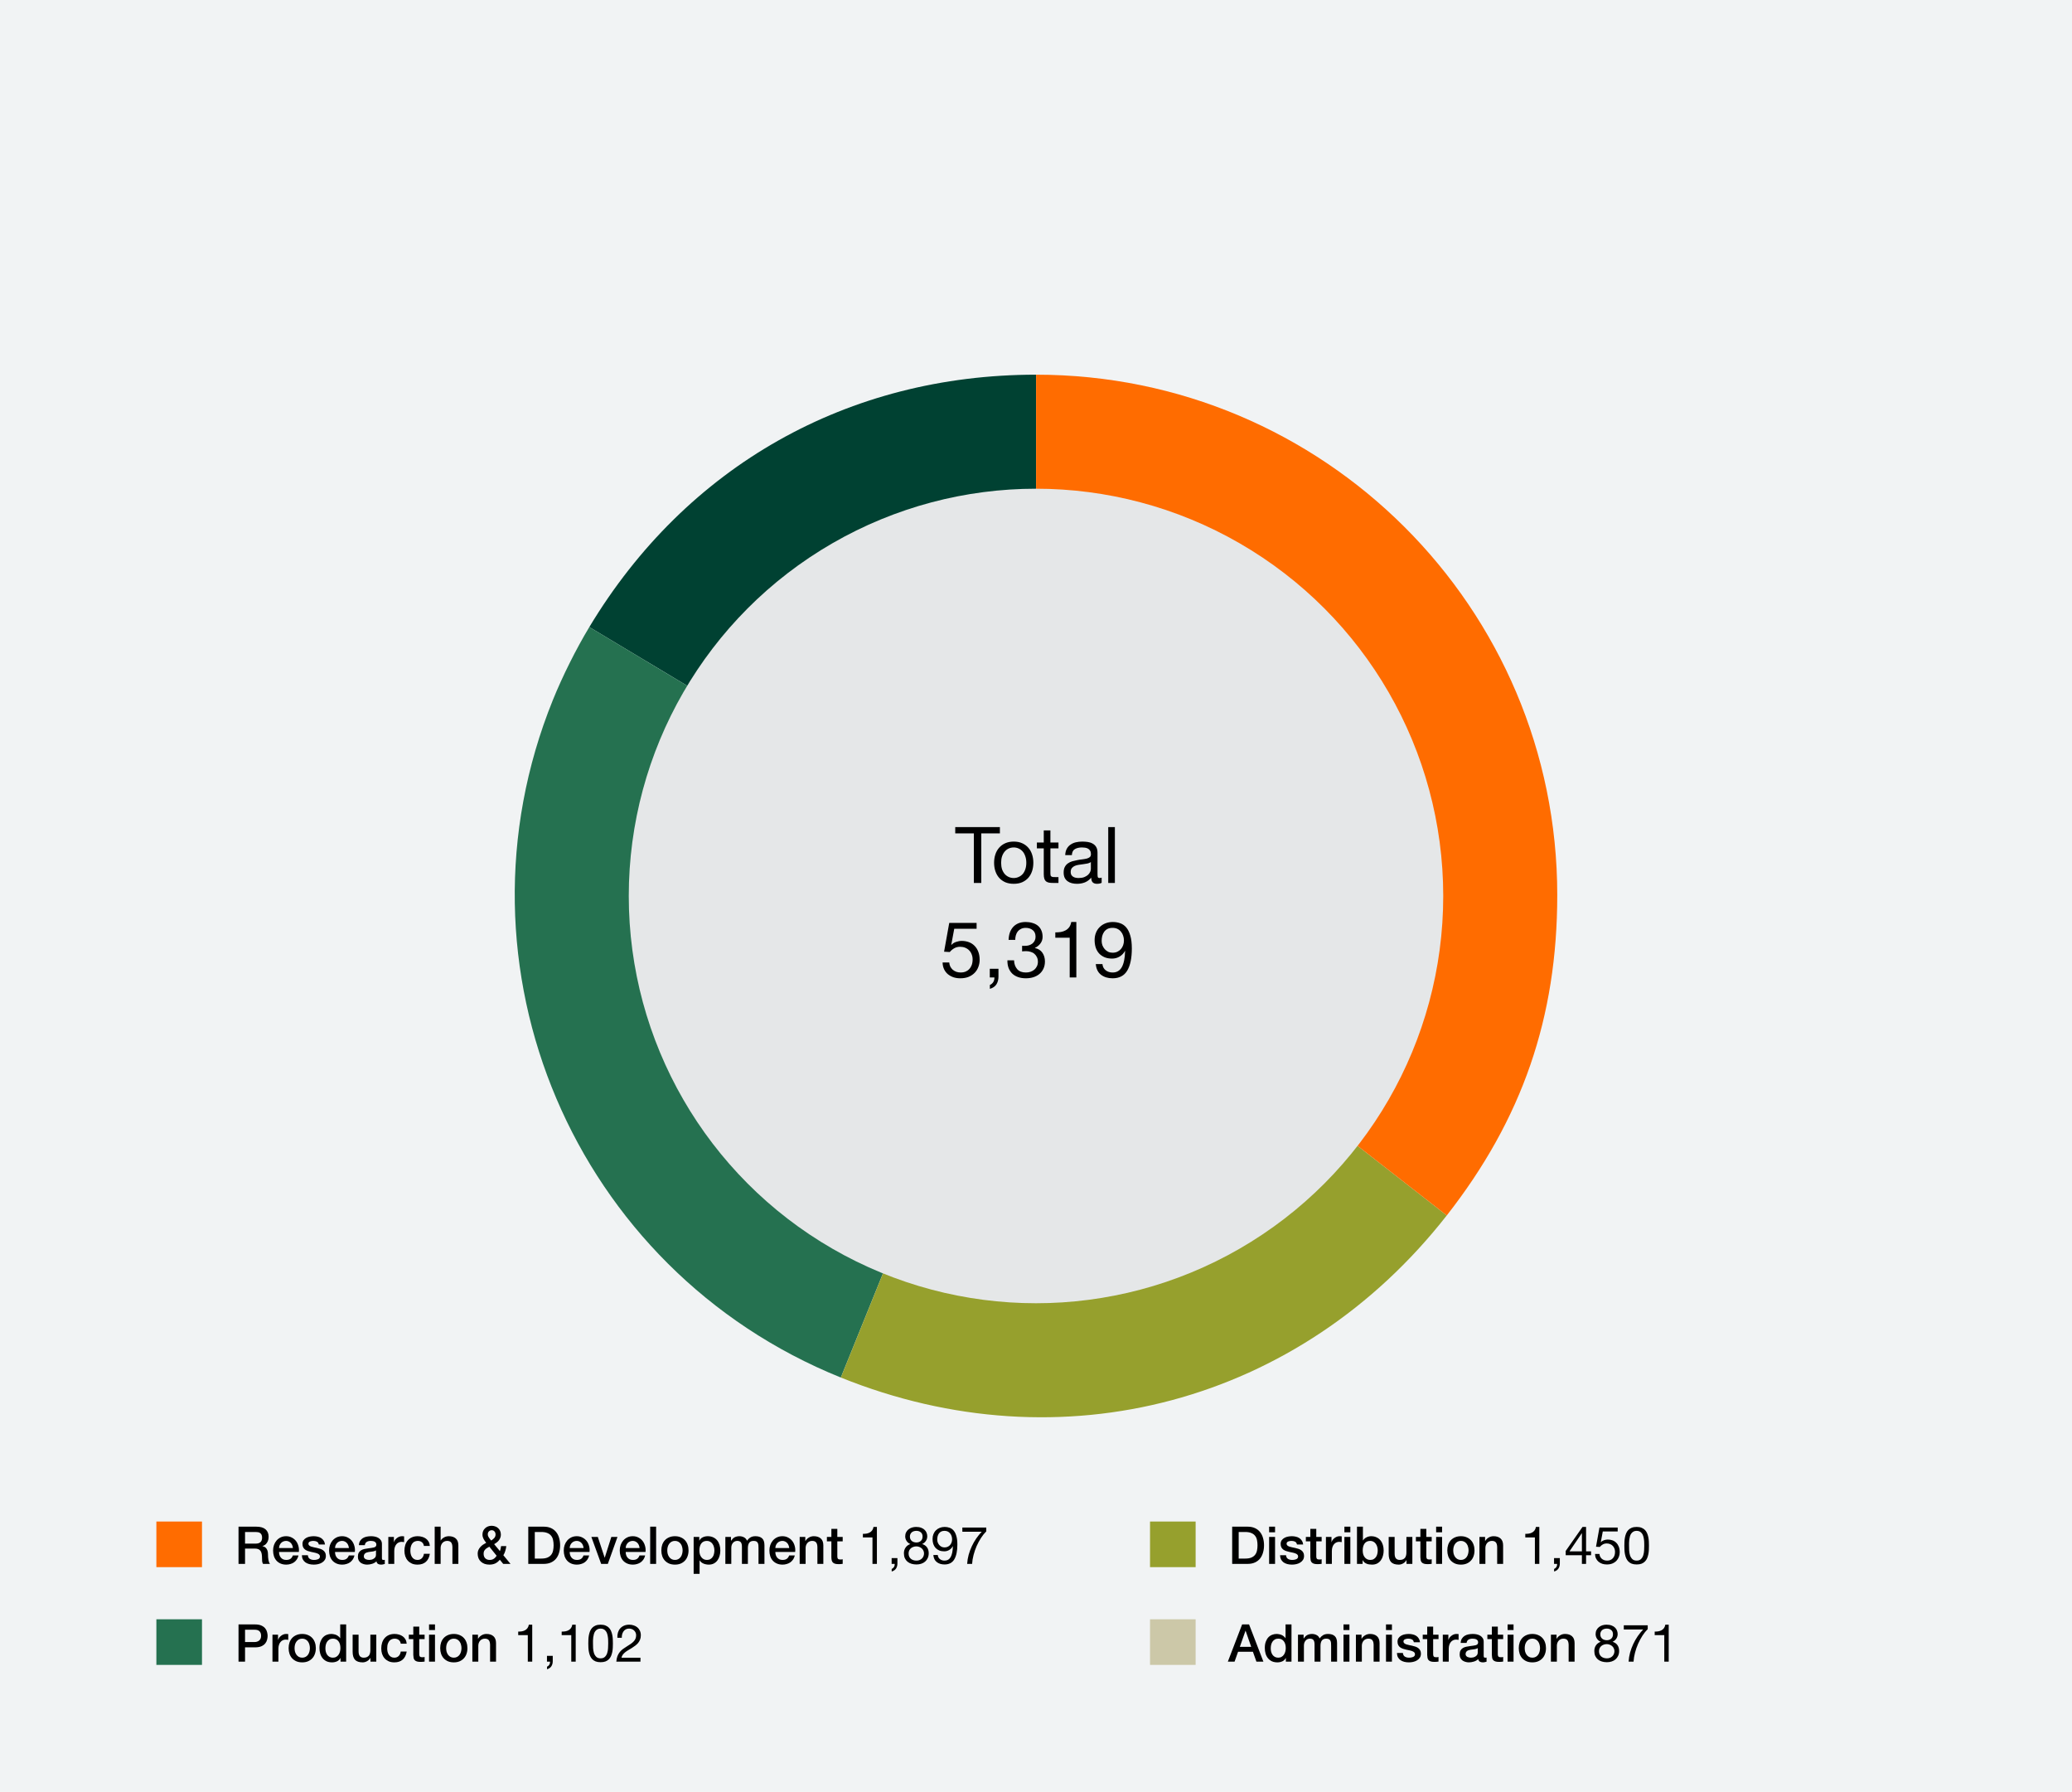 <?xml version="1.0" encoding="UTF-8"?>
<svg xmlns="http://www.w3.org/2000/svg" width="636" height="550" viewBox="0 0 636 550" fill="none">
  <rect opacity="0.25" width="636" height="550" fill="#C8D0D6"></rect>
  <path d="M73.216 468.576H78.672C79.931 468.576 80.875 468.848 81.504 469.392C82.133 469.936 82.448 470.693 82.448 471.664C82.448 472.208 82.368 472.661 82.208 473.024C82.048 473.376 81.861 473.664 81.648 473.888C81.435 474.101 81.221 474.256 81.008 474.352C80.805 474.448 80.656 474.512 80.56 474.544V474.576C80.731 474.597 80.912 474.651 81.104 474.736C81.307 474.821 81.493 474.96 81.664 475.152C81.835 475.333 81.973 475.573 82.08 475.872C82.197 476.171 82.256 476.544 82.256 476.992C82.256 477.664 82.304 478.277 82.4 478.832C82.507 479.376 82.667 479.765 82.88 480H80.736C80.587 479.755 80.496 479.483 80.464 479.184C80.443 478.885 80.432 478.597 80.432 478.32C80.432 477.797 80.4 477.349 80.336 476.976C80.272 476.592 80.155 476.277 79.984 476.032C79.813 475.776 79.579 475.589 79.28 475.472C78.992 475.355 78.619 475.296 78.16 475.296H75.216V480H73.216V468.576ZM75.216 473.776H78.496C79.136 473.776 79.621 473.627 79.952 473.328C80.283 473.019 80.448 472.56 80.448 471.952C80.448 471.589 80.395 471.296 80.288 471.072C80.181 470.837 80.032 470.656 79.84 470.528C79.659 470.4 79.445 470.315 79.2 470.272C78.965 470.229 78.72 470.208 78.464 470.208H75.216V473.776ZM89.906 475.136C89.884 474.848 89.82 474.571 89.714 474.304C89.618 474.037 89.479 473.808 89.298 473.616C89.127 473.413 88.914 473.253 88.658 473.136C88.412 473.008 88.135 472.944 87.826 472.944C87.506 472.944 87.212 473.003 86.946 473.12C86.69 473.227 86.466 473.381 86.274 473.584C86.092 473.776 85.943 474.005 85.826 474.272C85.719 474.539 85.66 474.827 85.65 475.136H89.906ZM85.65 476.336C85.65 476.656 85.692 476.965 85.778 477.264C85.874 477.563 86.012 477.824 86.194 478.048C86.375 478.272 86.604 478.453 86.882 478.592C87.159 478.72 87.49 478.784 87.874 478.784C88.407 478.784 88.834 478.672 89.154 478.448C89.484 478.213 89.73 477.867 89.89 477.408H91.618C91.522 477.856 91.356 478.256 91.122 478.608C90.887 478.96 90.604 479.259 90.274 479.504C89.943 479.739 89.57 479.915 89.154 480.032C88.748 480.16 88.322 480.224 87.874 480.224C87.223 480.224 86.647 480.117 86.146 479.904C85.644 479.691 85.218 479.392 84.866 479.008C84.524 478.624 84.263 478.165 84.082 477.632C83.911 477.099 83.826 476.512 83.826 475.872C83.826 475.285 83.916 474.731 84.098 474.208C84.29 473.675 84.556 473.211 84.898 472.816C85.25 472.411 85.671 472.091 86.162 471.856C86.652 471.621 87.207 471.504 87.826 471.504C88.476 471.504 89.058 471.643 89.57 471.92C90.092 472.187 90.524 472.544 90.866 472.992C91.207 473.44 91.452 473.957 91.602 474.544C91.762 475.12 91.804 475.717 91.73 476.336H85.65ZM94.492 477.344C94.546 477.877 94.748 478.251 95.1 478.464C95.452 478.677 95.874 478.784 96.364 478.784C96.535 478.784 96.727 478.773 96.94 478.752C97.164 478.72 97.372 478.667 97.564 478.592C97.756 478.517 97.911 478.411 98.028 478.272C98.156 478.123 98.215 477.931 98.204 477.696C98.194 477.461 98.108 477.269 97.948 477.12C97.788 476.971 97.58 476.853 97.324 476.768C97.079 476.672 96.796 476.592 96.476 476.528C96.156 476.464 95.831 476.395 95.5 476.32C95.159 476.245 94.828 476.155 94.508 476.048C94.199 475.941 93.916 475.797 93.66 475.616C93.415 475.435 93.218 475.205 93.068 474.928C92.919 474.64 92.844 474.288 92.844 473.872C92.844 473.424 92.951 473.051 93.164 472.752C93.388 472.443 93.666 472.197 93.996 472.016C94.338 471.824 94.711 471.691 95.116 471.616C95.532 471.541 95.927 471.504 96.3 471.504C96.727 471.504 97.132 471.552 97.516 471.648C97.911 471.733 98.263 471.877 98.572 472.08C98.892 472.283 99.154 472.549 99.356 472.88C99.57 473.2 99.703 473.589 99.756 474.048H97.852C97.767 473.611 97.564 473.317 97.244 473.168C96.935 473.019 96.578 472.944 96.172 472.944C96.044 472.944 95.89 472.955 95.708 472.976C95.538 472.997 95.372 473.04 95.212 473.104C95.063 473.157 94.935 473.243 94.828 473.36C94.722 473.467 94.668 473.611 94.668 473.792C94.668 474.016 94.743 474.197 94.892 474.336C95.052 474.475 95.255 474.592 95.5 474.688C95.756 474.773 96.044 474.848 96.364 474.912C96.684 474.976 97.015 475.045 97.356 475.12C97.687 475.195 98.012 475.285 98.332 475.392C98.652 475.499 98.935 475.643 99.18 475.824C99.436 476.005 99.639 476.235 99.788 476.512C99.948 476.789 100.028 477.131 100.028 477.536C100.028 478.027 99.916 478.443 99.692 478.784C99.468 479.125 99.175 479.403 98.812 479.616C98.46 479.829 98.066 479.984 97.628 480.08C97.191 480.176 96.759 480.224 96.332 480.224C95.81 480.224 95.324 480.165 94.876 480.048C94.439 479.931 94.055 479.755 93.724 479.52C93.404 479.275 93.148 478.976 92.956 478.624C92.775 478.261 92.679 477.835 92.668 477.344H94.492ZM107.093 475.136C107.072 474.848 107.008 474.571 106.901 474.304C106.805 474.037 106.666 473.808 106.485 473.616C106.314 473.413 106.101 473.253 105.845 473.136C105.6 473.008 105.322 472.944 105.013 472.944C104.693 472.944 104.4 473.003 104.133 473.12C103.877 473.227 103.653 473.381 103.461 473.584C103.28 473.776 103.13 474.005 103.013 474.272C102.906 474.539 102.848 474.827 102.837 475.136H107.093ZM102.837 476.336C102.837 476.656 102.88 476.965 102.965 477.264C103.061 477.563 103.2 477.824 103.381 478.048C103.562 478.272 103.792 478.453 104.069 478.592C104.346 478.72 104.677 478.784 105.061 478.784C105.594 478.784 106.021 478.672 106.341 478.448C106.672 478.213 106.917 477.867 107.077 477.408H108.805C108.709 477.856 108.544 478.256 108.309 478.608C108.074 478.96 107.792 479.259 107.461 479.504C107.13 479.739 106.757 479.915 106.341 480.032C105.936 480.16 105.509 480.224 105.061 480.224C104.41 480.224 103.834 480.117 103.333 479.904C102.832 479.691 102.405 479.392 102.053 479.008C101.712 478.624 101.45 478.165 101.269 477.632C101.098 477.099 101.013 476.512 101.013 475.872C101.013 475.285 101.104 474.731 101.285 474.208C101.477 473.675 101.744 473.211 102.085 472.816C102.437 472.411 102.858 472.091 103.349 471.856C103.84 471.621 104.394 471.504 105.013 471.504C105.664 471.504 106.245 471.643 106.757 471.92C107.28 472.187 107.712 472.544 108.053 472.992C108.394 473.44 108.64 473.957 108.789 474.544C108.949 475.12 108.992 475.717 108.917 476.336H102.837ZM117.232 478.16C117.232 478.384 117.258 478.544 117.312 478.64C117.376 478.736 117.493 478.784 117.664 478.784C117.717 478.784 117.781 478.784 117.856 478.784C117.93 478.784 118.016 478.773 118.112 478.752V480.016C118.048 480.037 117.962 480.059 117.856 480.08C117.76 480.112 117.658 480.139 117.552 480.16C117.445 480.181 117.338 480.197 117.232 480.208C117.125 480.219 117.034 480.224 116.96 480.224C116.586 480.224 116.277 480.149 116.032 480C115.786 479.851 115.626 479.589 115.552 479.216C115.189 479.568 114.741 479.824 114.208 479.984C113.685 480.144 113.178 480.224 112.688 480.224C112.314 480.224 111.957 480.171 111.616 480.064C111.274 479.968 110.97 479.824 110.704 479.632C110.448 479.429 110.24 479.179 110.08 478.88C109.93 478.571 109.856 478.213 109.856 477.808C109.856 477.296 109.946 476.88 110.128 476.56C110.32 476.24 110.565 475.989 110.864 475.808C111.173 475.627 111.514 475.499 111.888 475.424C112.272 475.339 112.656 475.275 113.04 475.232C113.37 475.168 113.685 475.125 113.984 475.104C114.282 475.072 114.544 475.024 114.768 474.96C115.002 474.896 115.184 474.8 115.312 474.672C115.45 474.533 115.52 474.331 115.52 474.064C115.52 473.829 115.461 473.637 115.344 473.488C115.237 473.339 115.098 473.227 114.928 473.152C114.768 473.067 114.586 473.013 114.384 472.992C114.181 472.96 113.989 472.944 113.808 472.944C113.296 472.944 112.874 473.051 112.544 473.264C112.213 473.477 112.026 473.808 111.984 474.256H110.16C110.192 473.723 110.32 473.28 110.544 472.928C110.768 472.576 111.05 472.293 111.392 472.08C111.744 471.867 112.138 471.717 112.576 471.632C113.013 471.547 113.461 471.504 113.92 471.504C114.325 471.504 114.725 471.547 115.12 471.632C115.514 471.717 115.866 471.856 116.176 472.048C116.496 472.24 116.752 472.491 116.944 472.8C117.136 473.099 117.232 473.467 117.232 473.904V478.16ZM115.408 475.856C115.13 476.037 114.789 476.149 114.384 476.192C113.978 476.224 113.573 476.277 113.168 476.352C112.976 476.384 112.789 476.432 112.608 476.496C112.426 476.549 112.266 476.629 112.128 476.736C111.989 476.832 111.877 476.965 111.792 477.136C111.717 477.296 111.68 477.493 111.68 477.728C111.68 477.931 111.738 478.101 111.856 478.24C111.973 478.379 112.112 478.491 112.272 478.576C112.442 478.651 112.624 478.704 112.816 478.736C113.018 478.768 113.2 478.784 113.36 478.784C113.562 478.784 113.781 478.757 114.016 478.704C114.25 478.651 114.469 478.56 114.672 478.432C114.885 478.304 115.061 478.144 115.2 477.952C115.338 477.749 115.408 477.504 115.408 477.216V475.856ZM119.194 471.728H120.906V473.328H120.938C120.992 473.104 121.093 472.885 121.242 472.672C121.402 472.459 121.589 472.267 121.802 472.096C122.026 471.915 122.272 471.771 122.538 471.664C122.805 471.557 123.077 471.504 123.354 471.504C123.568 471.504 123.712 471.509 123.786 471.52C123.872 471.531 123.957 471.541 124.042 471.552V473.312C123.914 473.291 123.781 473.275 123.642 473.264C123.514 473.243 123.386 473.232 123.258 473.232C122.949 473.232 122.656 473.296 122.378 473.424C122.112 473.541 121.877 473.723 121.674 473.968C121.472 474.203 121.312 474.496 121.194 474.848C121.077 475.2 121.018 475.605 121.018 476.064V480H119.194V471.728ZM130.122 474.496C130.047 473.984 129.839 473.6 129.498 473.344C129.167 473.077 128.746 472.944 128.234 472.944C127.999 472.944 127.749 472.987 127.482 473.072C127.215 473.147 126.97 473.296 126.746 473.52C126.522 473.733 126.335 474.037 126.186 474.432C126.037 474.816 125.962 475.323 125.962 475.952C125.962 476.293 125.999 476.635 126.074 476.976C126.159 477.317 126.287 477.621 126.458 477.888C126.639 478.155 126.869 478.373 127.146 478.544C127.423 478.704 127.759 478.784 128.154 478.784C128.687 478.784 129.125 478.619 129.466 478.288C129.818 477.957 130.037 477.493 130.122 476.896H131.946C131.775 477.973 131.365 478.8 130.714 479.376C130.074 479.941 129.221 480.224 128.154 480.224C127.503 480.224 126.927 480.117 126.426 479.904C125.935 479.68 125.519 479.381 125.178 479.008C124.837 478.624 124.575 478.171 124.394 477.648C124.223 477.125 124.138 476.56 124.138 475.952C124.138 475.333 124.223 474.752 124.394 474.208C124.565 473.664 124.821 473.195 125.162 472.8C125.503 472.395 125.925 472.08 126.426 471.856C126.938 471.621 127.535 471.504 128.218 471.504C128.698 471.504 129.151 471.568 129.578 471.696C130.015 471.813 130.399 471.995 130.73 472.24C131.071 472.485 131.349 472.795 131.562 473.168C131.775 473.541 131.903 473.984 131.946 474.496H130.122ZM133.429 468.576H135.253V472.816H135.285C135.509 472.443 135.839 472.133 136.277 471.888C136.725 471.632 137.221 471.504 137.765 471.504C138.671 471.504 139.386 471.739 139.909 472.208C140.431 472.677 140.693 473.381 140.693 474.32V480H138.869V474.8C138.847 474.149 138.709 473.68 138.453 473.392C138.197 473.093 137.797 472.944 137.253 472.944C136.943 472.944 136.666 473.003 136.421 473.12C136.175 473.227 135.967 473.381 135.797 473.584C135.626 473.776 135.493 474.005 135.397 474.272C135.301 474.539 135.253 474.821 135.253 475.12V480H133.429V468.576ZM153.421 478.72C152.995 479.243 152.52 479.627 151.997 479.872C151.485 480.107 150.893 480.224 150.221 480.224C149.699 480.224 149.213 480.149 148.765 480C148.328 479.84 147.949 479.616 147.629 479.328C147.309 479.04 147.059 478.688 146.877 478.272C146.707 477.845 146.621 477.365 146.621 476.832C146.621 476.427 146.696 476.059 146.845 475.728C146.995 475.397 147.192 475.099 147.437 474.832C147.683 474.555 147.96 474.309 148.269 474.096C148.589 473.883 148.915 473.691 149.245 473.52C149.096 473.328 148.952 473.141 148.813 472.96C148.675 472.768 148.552 472.571 148.445 472.368C148.339 472.165 148.253 471.952 148.189 471.728C148.125 471.504 148.093 471.269 148.093 471.024C148.093 470.608 148.163 470.235 148.301 469.904C148.451 469.573 148.653 469.291 148.909 469.056C149.165 468.811 149.464 468.624 149.805 468.496C150.147 468.368 150.509 468.304 150.893 468.304C151.256 468.304 151.608 468.363 151.949 468.48C152.301 468.587 152.605 468.757 152.861 468.992C153.128 469.216 153.341 469.499 153.501 469.84C153.661 470.181 153.741 470.581 153.741 471.04C153.741 471.381 153.683 471.696 153.565 471.984C153.459 472.272 153.309 472.539 153.117 472.784C152.936 473.019 152.717 473.232 152.461 473.424C152.216 473.616 151.955 473.787 151.677 473.936L153.453 476.08C153.517 475.899 153.581 475.691 153.645 475.456C153.709 475.221 153.763 474.917 153.805 474.544H155.405C155.352 475.045 155.251 475.536 155.101 476.016C154.963 476.496 154.765 476.939 154.509 477.344L156.701 480H154.461L153.421 478.72ZM150.205 474.72C150.035 474.827 149.848 474.933 149.645 475.04C149.443 475.147 149.251 475.28 149.069 475.44C148.899 475.6 148.749 475.792 148.621 476.016C148.504 476.24 148.445 476.523 148.445 476.864C148.445 477.483 148.616 477.957 148.957 478.288C149.309 478.619 149.752 478.784 150.285 478.784C150.616 478.784 150.899 478.741 151.133 478.656C151.368 478.56 151.565 478.448 151.725 478.32C151.896 478.192 152.035 478.053 152.141 477.904C152.259 477.755 152.36 477.621 152.445 477.504L150.205 474.72ZM150.941 469.664C150.6 469.664 150.312 469.781 150.077 470.016C149.843 470.24 149.725 470.544 149.725 470.928C149.725 471.12 149.757 471.301 149.821 471.472C149.896 471.632 149.981 471.792 150.077 471.952C150.184 472.101 150.296 472.251 150.413 472.4C150.541 472.549 150.659 472.693 150.765 472.832C150.936 472.715 151.101 472.597 151.261 472.48C151.421 472.352 151.565 472.219 151.693 472.08C151.821 471.931 151.923 471.765 151.997 471.584C152.072 471.403 152.109 471.2 152.109 470.976C152.109 470.603 152.003 470.293 151.789 470.048C151.576 469.792 151.293 469.664 150.941 469.664ZM162.154 468.576H166.89C167.764 468.576 168.522 468.725 169.161 469.024C169.802 469.323 170.324 469.733 170.73 470.256C171.135 470.768 171.434 471.371 171.626 472.064C171.828 472.757 171.93 473.499 171.93 474.288C171.93 475.077 171.828 475.819 171.626 476.512C171.434 477.205 171.135 477.813 170.73 478.336C170.324 478.848 169.802 479.253 169.161 479.552C168.522 479.851 167.764 480 166.89 480H162.154V468.576ZM164.154 478.368H166.122C166.9 478.368 167.535 478.267 168.026 478.064C168.527 477.851 168.916 477.563 169.194 477.2C169.482 476.827 169.674 476.395 169.77 475.904C169.876 475.403 169.93 474.864 169.93 474.288C169.93 473.712 169.876 473.179 169.77 472.688C169.674 472.187 169.482 471.755 169.194 471.392C168.916 471.019 168.527 470.731 168.026 470.528C167.535 470.315 166.9 470.208 166.122 470.208H164.154V478.368ZM179.124 475.136C179.103 474.848 179.039 474.571 178.932 474.304C178.836 474.037 178.698 473.808 178.516 473.616C178.346 473.413 178.132 473.253 177.876 473.136C177.631 473.008 177.354 472.944 177.044 472.944C176.724 472.944 176.431 473.003 176.164 473.12C175.908 473.227 175.684 473.381 175.492 473.584C175.311 473.776 175.162 474.005 175.044 474.272C174.938 474.539 174.879 474.827 174.868 475.136H179.124ZM174.868 476.336C174.868 476.656 174.911 476.965 174.996 477.264C175.092 477.563 175.231 477.824 175.412 478.048C175.594 478.272 175.823 478.453 176.1 478.592C176.378 478.72 176.708 478.784 177.092 478.784C177.626 478.784 178.052 478.672 178.372 478.448C178.703 478.213 178.948 477.867 179.108 477.408H180.836C180.74 477.856 180.575 478.256 180.34 478.608C180.106 478.96 179.823 479.259 179.492 479.504C179.162 479.739 178.788 479.915 178.372 480.032C177.967 480.16 177.54 480.224 177.092 480.224C176.442 480.224 175.866 480.117 175.364 479.904C174.863 479.691 174.436 479.392 174.084 479.008C173.743 478.624 173.482 478.165 173.3 477.632C173.13 477.099 173.044 476.512 173.044 475.872C173.044 475.285 173.135 474.731 173.316 474.208C173.508 473.675 173.775 473.211 174.116 472.816C174.468 472.411 174.89 472.091 175.38 471.856C175.871 471.621 176.426 471.504 177.044 471.504C177.695 471.504 178.276 471.643 178.788 471.92C179.311 472.187 179.743 472.544 180.084 472.992C180.426 473.44 180.671 473.957 180.82 474.544C180.98 475.12 181.023 475.717 180.948 476.336H174.868ZM181.519 471.728H183.503L185.599 478.08H185.631L187.647 471.728H189.535L186.575 480H184.527L181.519 471.728ZM196.312 475.136C196.291 474.848 196.227 474.571 196.12 474.304C196.024 474.037 195.885 473.808 195.704 473.616C195.533 473.413 195.32 473.253 195.064 473.136C194.819 473.008 194.541 472.944 194.232 472.944C193.912 472.944 193.619 473.003 193.352 473.12C193.096 473.227 192.872 473.381 192.68 473.584C192.499 473.776 192.349 474.005 192.232 474.272C192.125 474.539 192.067 474.827 192.056 475.136H196.312ZM192.056 476.336C192.056 476.656 192.099 476.965 192.184 477.264C192.28 477.563 192.419 477.824 192.6 478.048C192.781 478.272 193.011 478.453 193.288 478.592C193.565 478.72 193.896 478.784 194.28 478.784C194.813 478.784 195.24 478.672 195.56 478.448C195.891 478.213 196.136 477.867 196.296 477.408H198.024C197.928 477.856 197.763 478.256 197.528 478.608C197.293 478.96 197.011 479.259 196.68 479.504C196.349 479.739 195.976 479.915 195.56 480.032C195.155 480.16 194.728 480.224 194.28 480.224C193.629 480.224 193.053 480.117 192.552 479.904C192.051 479.691 191.624 479.392 191.272 479.008C190.931 478.624 190.669 478.165 190.488 477.632C190.317 477.099 190.232 476.512 190.232 475.872C190.232 475.285 190.323 474.731 190.504 474.208C190.696 473.675 190.963 473.211 191.304 472.816C191.656 472.411 192.077 472.091 192.568 471.856C193.059 471.621 193.613 471.504 194.232 471.504C194.883 471.504 195.464 471.643 195.976 471.92C196.499 472.187 196.931 472.544 197.272 472.992C197.613 473.44 197.859 473.957 198.008 474.544C198.168 475.12 198.211 475.717 198.136 476.336H192.056ZM199.571 468.576H201.395V480H199.571V468.576ZM207.174 480.224C206.513 480.224 205.921 480.117 205.398 479.904C204.886 479.68 204.449 479.376 204.086 478.992C203.734 478.608 203.462 478.149 203.27 477.616C203.089 477.083 202.998 476.496 202.998 475.856C202.998 475.227 203.089 474.645 203.27 474.112C203.462 473.579 203.734 473.12 204.086 472.736C204.449 472.352 204.886 472.053 205.398 471.84C205.921 471.616 206.513 471.504 207.174 471.504C207.835 471.504 208.422 471.616 208.934 471.84C209.457 472.053 209.894 472.352 210.246 472.736C210.609 473.12 210.881 473.579 211.062 474.112C211.254 474.645 211.35 475.227 211.35 475.856C211.35 476.496 211.254 477.083 211.062 477.616C210.881 478.149 210.609 478.608 210.246 478.992C209.894 479.376 209.457 479.68 208.934 479.904C208.422 480.117 207.835 480.224 207.174 480.224ZM207.174 478.784C207.579 478.784 207.931 478.699 208.23 478.528C208.529 478.357 208.774 478.133 208.966 477.856C209.158 477.579 209.297 477.269 209.382 476.928C209.478 476.576 209.526 476.219 209.526 475.856C209.526 475.504 209.478 475.152 209.382 474.8C209.297 474.448 209.158 474.139 208.966 473.872C208.774 473.595 208.529 473.371 208.23 473.2C207.931 473.029 207.579 472.944 207.174 472.944C206.769 472.944 206.417 473.029 206.118 473.2C205.819 473.371 205.574 473.595 205.382 473.872C205.19 474.139 205.046 474.448 204.95 474.8C204.865 475.152 204.822 475.504 204.822 475.856C204.822 476.219 204.865 476.576 204.95 476.928C205.046 477.269 205.19 477.579 205.382 477.856C205.574 478.133 205.819 478.357 206.118 478.528C206.417 478.699 206.769 478.784 207.174 478.784ZM212.914 471.728H214.642V472.848H214.674C214.93 472.368 215.288 472.027 215.746 471.824C216.205 471.611 216.701 471.504 217.234 471.504C217.885 471.504 218.45 471.621 218.93 471.856C219.421 472.08 219.826 472.395 220.146 472.8C220.466 473.195 220.706 473.659 220.866 474.192C221.026 474.725 221.106 475.296 221.106 475.904C221.106 476.459 221.032 476.997 220.882 477.52C220.744 478.043 220.525 478.507 220.226 478.912C219.938 479.307 219.57 479.627 219.122 479.872C218.674 480.107 218.146 480.224 217.538 480.224C217.272 480.224 217.005 480.197 216.738 480.144C216.472 480.101 216.216 480.027 215.97 479.92C215.725 479.813 215.496 479.68 215.282 479.52C215.08 479.349 214.909 479.152 214.77 478.928H214.738V483.056H212.914V471.728ZM219.282 475.872C219.282 475.499 219.234 475.136 219.138 474.784C219.042 474.432 218.898 474.123 218.706 473.856C218.514 473.579 218.274 473.36 217.986 473.2C217.698 473.029 217.368 472.944 216.994 472.944C216.226 472.944 215.645 473.211 215.25 473.744C214.866 474.277 214.674 474.987 214.674 475.872C214.674 476.288 214.722 476.677 214.818 477.04C214.925 477.392 215.08 477.696 215.282 477.952C215.485 478.208 215.725 478.411 216.002 478.56C216.29 478.709 216.621 478.784 216.994 478.784C217.41 478.784 217.762 478.699 218.05 478.528C218.338 478.357 218.573 478.139 218.754 477.872C218.946 477.595 219.08 477.285 219.154 476.944C219.24 476.592 219.282 476.235 219.282 475.872ZM222.648 471.728H224.376V472.88H224.424C224.562 472.677 224.712 472.491 224.872 472.32C225.032 472.149 225.208 472.005 225.4 471.888C225.602 471.771 225.832 471.68 226.088 471.616C226.344 471.541 226.637 471.504 226.968 471.504C227.469 471.504 227.933 471.616 228.36 471.84C228.797 472.064 229.106 472.411 229.288 472.88C229.597 472.453 229.954 472.117 230.36 471.872C230.765 471.627 231.272 471.504 231.88 471.504C232.754 471.504 233.432 471.717 233.912 472.144C234.402 472.571 234.648 473.285 234.648 474.288V480H232.824V475.168C232.824 474.837 232.813 474.539 232.792 474.272C232.77 473.995 232.706 473.76 232.6 473.568C232.504 473.365 232.354 473.211 232.152 473.104C231.949 472.997 231.672 472.944 231.32 472.944C230.701 472.944 230.253 473.136 229.976 473.52C229.698 473.904 229.56 474.448 229.56 475.152V480H227.736V474.688C227.736 474.112 227.629 473.68 227.416 473.392C227.213 473.093 226.834 472.944 226.28 472.944C226.045 472.944 225.816 472.992 225.592 473.088C225.378 473.184 225.186 473.323 225.016 473.504C224.856 473.685 224.722 473.909 224.616 474.176C224.52 474.443 224.472 474.747 224.472 475.088V480H222.648V471.728ZM242.249 475.136C242.228 474.848 242.164 474.571 242.057 474.304C241.961 474.037 241.823 473.808 241.641 473.616C241.471 473.413 241.257 473.253 241.001 473.136C240.756 473.008 240.479 472.944 240.169 472.944C239.849 472.944 239.556 473.003 239.289 473.12C239.033 473.227 238.809 473.381 238.617 473.584C238.436 473.776 238.287 474.005 238.169 474.272C238.063 474.539 238.004 474.827 237.993 475.136H242.249ZM237.993 476.336C237.993 476.656 238.036 476.965 238.121 477.264C238.217 477.563 238.356 477.824 238.537 478.048C238.719 478.272 238.948 478.453 239.225 478.592C239.503 478.72 239.833 478.784 240.217 478.784C240.751 478.784 241.177 478.672 241.497 478.448C241.828 478.213 242.073 477.867 242.233 477.408H243.961C243.865 477.856 243.7 478.256 243.465 478.608C243.231 478.96 242.948 479.259 242.617 479.504C242.287 479.739 241.913 479.915 241.497 480.032C241.092 480.16 240.665 480.224 240.217 480.224C239.567 480.224 238.991 480.117 238.489 479.904C237.988 479.691 237.561 479.392 237.209 479.008C236.868 478.624 236.607 478.165 236.425 477.632C236.255 477.099 236.169 476.512 236.169 475.872C236.169 475.285 236.26 474.731 236.441 474.208C236.633 473.675 236.9 473.211 237.241 472.816C237.593 472.411 238.015 472.091 238.505 471.856C238.996 471.621 239.551 471.504 240.169 471.504C240.82 471.504 241.401 471.643 241.913 471.92C242.436 472.187 242.868 472.544 243.209 472.992C243.551 473.44 243.796 473.957 243.945 474.544C244.105 475.12 244.148 475.717 244.073 476.336H237.993ZM245.46 471.728H247.188V472.944L247.22 472.976C247.497 472.517 247.86 472.16 248.308 471.904C248.756 471.637 249.252 471.504 249.796 471.504C250.703 471.504 251.417 471.739 251.94 472.208C252.463 472.677 252.724 473.381 252.724 474.32V480H250.9V474.8C250.879 474.149 250.74 473.68 250.484 473.392C250.228 473.093 249.828 472.944 249.284 472.944C248.975 472.944 248.697 473.003 248.452 473.12C248.207 473.227 247.999 473.381 247.828 473.584C247.657 473.776 247.524 474.005 247.428 474.272C247.332 474.539 247.284 474.821 247.284 475.12V480H245.46V471.728ZM253.816 471.728H255.192V469.248H257.016V471.728H258.664V473.088H257.016V477.504C257.016 477.696 257.021 477.861 257.032 478C257.053 478.139 257.09 478.256 257.144 478.352C257.208 478.448 257.298 478.523 257.416 478.576C257.533 478.619 257.693 478.64 257.896 478.64C258.024 478.64 258.152 478.64 258.28 478.64C258.408 478.629 258.536 478.608 258.664 478.576V479.984C258.461 480.005 258.264 480.027 258.072 480.048C257.88 480.069 257.682 480.08 257.48 480.08C257 480.08 256.61 480.037 256.312 479.952C256.024 479.856 255.794 479.723 255.624 479.552C255.464 479.371 255.352 479.147 255.288 478.88C255.234 478.613 255.202 478.309 255.192 477.968V473.088H253.816V471.728ZM269.165 480H267.805V471.872H264.861V470.784C265.245 470.784 265.618 470.757 265.981 470.704C266.343 470.64 266.669 470.528 266.957 470.368C267.255 470.208 267.506 469.989 267.709 469.712C267.911 469.435 268.05 469.083 268.125 468.656H269.165V480ZM273.687 478.224H275.463V479.84C275.463 480.448 275.325 480.971 275.047 481.408C274.77 481.845 274.322 482.155 273.703 482.336V481.536C273.885 481.472 274.034 481.376 274.151 481.248C274.279 481.131 274.381 480.997 274.455 480.848C274.53 480.709 274.578 480.565 274.599 480.416C274.631 480.267 274.642 480.128 274.631 480H273.687V478.224ZM279.293 471.6C279.293 471.909 279.346 472.181 279.453 472.416C279.559 472.64 279.703 472.827 279.885 472.976C280.066 473.125 280.279 473.237 280.525 473.312C280.77 473.387 281.031 473.424 281.309 473.424C281.853 473.424 282.301 473.264 282.653 472.944C283.005 472.624 283.181 472.176 283.181 471.6C283.181 471.024 282.999 470.592 282.637 470.304C282.285 470.005 281.831 469.856 281.277 469.856C281.01 469.856 280.754 469.893 280.509 469.968C280.263 470.043 280.05 470.155 279.869 470.304C279.698 470.453 279.559 470.635 279.453 470.848C279.346 471.061 279.293 471.312 279.293 471.6ZM277.853 471.552C277.853 471.083 277.943 470.672 278.125 470.32C278.306 469.957 278.551 469.653 278.861 469.408C279.17 469.163 279.522 468.976 279.917 468.848C280.322 468.72 280.743 468.656 281.181 468.656C281.799 468.656 282.327 468.741 282.765 468.912C283.202 469.072 283.554 469.291 283.821 469.568C284.098 469.835 284.301 470.144 284.429 470.496C284.557 470.837 284.621 471.189 284.621 471.552C284.621 472.064 284.477 472.533 284.189 472.96C283.911 473.376 283.533 473.691 283.053 473.904C283.735 474.117 284.242 474.469 284.573 474.96C284.903 475.44 285.069 476.032 285.069 476.736C285.069 477.291 284.967 477.781 284.765 478.208C284.573 478.635 284.306 478.997 283.965 479.296C283.634 479.584 283.239 479.803 282.781 479.952C282.322 480.101 281.831 480.176 281.309 480.176C280.765 480.176 280.258 480.107 279.789 479.968C279.319 479.829 278.909 479.616 278.557 479.328C278.215 479.04 277.943 478.683 277.741 478.256C277.549 477.819 277.453 477.312 277.453 476.736C277.453 476.064 277.623 475.483 277.965 474.992C278.306 474.491 278.797 474.128 279.437 473.904C278.957 473.712 278.573 473.403 278.285 472.976C277.997 472.539 277.853 472.064 277.853 471.552ZM278.893 476.8C278.893 477.483 279.117 478.021 279.565 478.416C280.023 478.8 280.605 478.992 281.309 478.992C281.65 478.992 281.959 478.939 282.237 478.832C282.525 478.715 282.77 478.56 282.973 478.368C283.186 478.165 283.346 477.931 283.453 477.664C283.57 477.397 283.629 477.104 283.629 476.784C283.629 476.475 283.565 476.192 283.437 475.936C283.319 475.669 283.154 475.44 282.941 475.248C282.727 475.056 282.477 474.907 282.189 474.8C281.911 474.683 281.613 474.624 281.293 474.624C280.962 474.624 280.647 474.677 280.349 474.784C280.061 474.88 279.805 475.024 279.581 475.216C279.367 475.408 279.197 475.637 279.069 475.904C278.951 476.171 278.893 476.469 278.893 476.8ZM287.847 477.264C287.9 477.819 288.124 478.245 288.519 478.544C288.914 478.843 289.383 478.992 289.927 478.992C290.759 478.992 291.383 478.635 291.799 477.92C292.215 477.195 292.444 476.091 292.487 474.608L292.455 474.576C292.199 475.056 291.836 475.44 291.367 475.728C290.898 476.005 290.386 476.144 289.831 476.144C289.255 476.144 288.743 476.053 288.295 475.872C287.847 475.68 287.468 475.419 287.159 475.088C286.86 474.757 286.631 474.357 286.471 473.888C286.322 473.419 286.247 472.907 286.247 472.352C286.247 471.808 286.338 471.312 286.519 470.864C286.7 470.405 286.956 470.016 287.287 469.696C287.618 469.365 288.012 469.109 288.471 468.928C288.93 468.747 289.431 468.656 289.975 468.656C290.508 468.656 291.01 468.741 291.479 468.912C291.948 469.072 292.359 469.355 292.711 469.76C293.063 470.165 293.34 470.72 293.543 471.424C293.756 472.117 293.863 473.003 293.863 474.08C293.863 476.043 293.548 477.552 292.919 478.608C292.3 479.653 291.303 480.176 289.927 480.176C288.978 480.176 288.188 479.936 287.559 479.456C286.93 478.976 286.572 478.245 286.487 477.264H287.847ZM292.247 472.448C292.247 472.096 292.194 471.765 292.087 471.456C291.991 471.147 291.842 470.875 291.639 470.64C291.447 470.395 291.207 470.203 290.919 470.064C290.631 469.925 290.295 469.856 289.911 469.856C289.506 469.856 289.159 469.931 288.871 470.08C288.594 470.229 288.364 470.432 288.183 470.688C288.012 470.933 287.884 471.216 287.799 471.536C287.724 471.856 287.687 472.192 287.687 472.544C287.687 472.853 287.74 473.152 287.847 473.44C287.964 473.728 288.119 473.984 288.311 474.208C288.514 474.432 288.748 474.613 289.015 474.752C289.292 474.88 289.596 474.944 289.927 474.944C290.279 474.944 290.599 474.88 290.887 474.752C291.175 474.613 291.42 474.432 291.623 474.208C291.826 473.973 291.98 473.707 292.087 473.408C292.194 473.099 292.247 472.779 292.247 472.448ZM302.738 470.016C302.162 470.581 301.623 471.253 301.122 472.032C300.62 472.811 300.172 473.643 299.778 474.528C299.394 475.413 299.079 476.325 298.834 477.264C298.588 478.203 298.439 479.115 298.386 480H296.866C296.93 479.04 297.084 478.107 297.33 477.2C297.586 476.283 297.911 475.408 298.306 474.576C298.7 473.733 299.154 472.939 299.666 472.192C300.188 471.445 300.748 470.757 301.346 470.128H295.394V468.848H302.738V470.016Z" fill="black"></path>
  <path d="M73.216 498.576H78.256C79.067 498.576 79.728 498.693 80.24 498.928C80.752 499.163 81.147 499.456 81.424 499.808C81.701 500.16 81.888 500.544 81.984 500.96C82.091 501.376 82.144 501.76 82.144 502.112C82.144 502.464 82.091 502.848 81.984 503.264C81.888 503.669 81.701 504.048 81.424 504.4C81.147 504.752 80.752 505.045 80.24 505.28C79.728 505.504 79.067 505.616 78.256 505.616H75.216V510H73.216V498.576ZM75.216 503.984H78.144C78.368 503.984 78.597 503.952 78.832 503.888C79.067 503.824 79.28 503.723 79.472 503.584C79.675 503.435 79.835 503.243 79.952 503.008C80.08 502.763 80.144 502.459 80.144 502.096C80.144 501.723 80.091 501.413 79.984 501.168C79.877 500.923 79.733 500.731 79.552 500.592C79.371 500.443 79.163 500.341 78.928 500.288C78.693 500.235 78.443 500.208 78.176 500.208H75.216V503.984ZM83.632 501.728H85.344V503.328H85.376C85.429 503.104 85.531 502.885 85.68 502.672C85.84 502.459 86.026 502.267 86.24 502.096C86.464 501.915 86.709 501.771 86.976 501.664C87.243 501.557 87.514 501.504 87.792 501.504C88.005 501.504 88.149 501.509 88.224 501.52C88.309 501.531 88.394 501.541 88.48 501.552V503.312C88.352 503.291 88.219 503.275 88.08 503.264C87.952 503.243 87.824 503.232 87.696 503.232C87.386 503.232 87.093 503.296 86.816 503.424C86.549 503.541 86.314 503.723 86.112 503.968C85.909 504.203 85.749 504.496 85.632 504.848C85.514 505.2 85.456 505.605 85.456 506.064V510H83.632V501.728ZM92.768 510.224C92.106 510.224 91.514 510.117 90.992 509.904C90.48 509.68 90.042 509.376 89.68 508.992C89.328 508.608 89.056 508.149 88.864 507.616C88.682 507.083 88.592 506.496 88.592 505.856C88.592 505.227 88.682 504.645 88.864 504.112C89.056 503.579 89.328 503.12 89.68 502.736C90.042 502.352 90.48 502.053 90.992 501.84C91.514 501.616 92.106 501.504 92.768 501.504C93.429 501.504 94.016 501.616 94.528 501.84C95.05 502.053 95.488 502.352 95.84 502.736C96.202 503.12 96.474 503.579 96.656 504.112C96.848 504.645 96.944 505.227 96.944 505.856C96.944 506.496 96.848 507.083 96.656 507.616C96.474 508.149 96.202 508.608 95.84 508.992C95.488 509.376 95.05 509.68 94.528 509.904C94.016 510.117 93.429 510.224 92.768 510.224ZM92.768 508.784C93.173 508.784 93.525 508.699 93.824 508.528C94.122 508.357 94.368 508.133 94.56 507.856C94.752 507.579 94.89 507.269 94.976 506.928C95.072 506.576 95.12 506.219 95.12 505.856C95.12 505.504 95.072 505.152 94.976 504.8C94.89 504.448 94.752 504.139 94.56 503.872C94.368 503.595 94.122 503.371 93.824 503.2C93.525 503.029 93.173 502.944 92.768 502.944C92.362 502.944 92.01 503.029 91.712 503.2C91.413 503.371 91.168 503.595 90.976 503.872C90.784 504.139 90.64 504.448 90.544 504.8C90.458 505.152 90.416 505.504 90.416 505.856C90.416 506.219 90.458 506.576 90.544 506.928C90.64 507.269 90.784 507.579 90.976 507.856C91.168 508.133 91.413 508.357 91.712 508.528C92.01 508.699 92.362 508.784 92.768 508.784ZM106.252 510H104.524V508.88H104.492C104.247 509.36 103.889 509.707 103.42 509.92C102.951 510.123 102.455 510.224 101.932 510.224C101.281 510.224 100.711 510.112 100.22 509.888C99.74 509.653 99.34 509.339 99.02 508.944C98.7 508.549 98.46 508.085 98.3 507.552C98.14 507.008 98.06 506.427 98.06 505.808C98.06 505.061 98.161 504.416 98.364 503.872C98.567 503.328 98.833 502.88 99.164 502.528C99.505 502.176 99.889 501.92 100.316 501.76C100.753 501.589 101.196 501.504 101.644 501.504C101.9 501.504 102.161 501.531 102.428 501.584C102.695 501.627 102.951 501.701 103.196 501.808C103.441 501.915 103.665 502.053 103.868 502.224C104.081 502.384 104.257 502.576 104.396 502.8H104.428V498.576H106.252V510ZM99.884 505.952C99.884 506.304 99.927 506.651 100.012 506.992C100.108 507.333 100.247 507.637 100.428 507.904C100.62 508.171 100.86 508.384 101.148 508.544C101.436 508.704 101.777 508.784 102.172 508.784C102.577 508.784 102.924 508.699 103.212 508.528C103.511 508.357 103.751 508.133 103.932 507.856C104.124 507.579 104.263 507.269 104.348 506.928C104.444 506.576 104.492 506.219 104.492 505.856C104.492 504.939 104.284 504.224 103.868 503.712C103.463 503.2 102.908 502.944 102.204 502.944C101.777 502.944 101.415 503.035 101.116 503.216C100.828 503.387 100.588 503.616 100.396 503.904C100.215 504.181 100.081 504.501 99.996 504.864C99.921 505.216 99.884 505.579 99.884 505.952ZM115.505 510H113.713V508.848H113.681C113.457 509.264 113.121 509.6 112.673 509.856C112.236 510.101 111.788 510.224 111.329 510.224C110.241 510.224 109.452 509.957 108.961 509.424C108.481 508.88 108.241 508.064 108.241 506.976V501.728H110.065V506.8C110.065 507.525 110.204 508.037 110.481 508.336C110.759 508.635 111.148 508.784 111.649 508.784C112.033 508.784 112.353 508.725 112.609 508.608C112.865 508.491 113.073 508.336 113.233 508.144C113.393 507.941 113.505 507.701 113.569 507.424C113.644 507.147 113.681 506.848 113.681 506.528V501.728H115.505V510ZM123.013 504.496C122.938 503.984 122.73 503.6 122.389 503.344C122.058 503.077 121.637 502.944 121.125 502.944C120.89 502.944 120.639 502.987 120.373 503.072C120.106 503.147 119.861 503.296 119.637 503.52C119.413 503.733 119.226 504.037 119.077 504.432C118.927 504.816 118.853 505.323 118.853 505.952C118.853 506.293 118.89 506.635 118.965 506.976C119.05 507.317 119.178 507.621 119.349 507.888C119.53 508.155 119.759 508.373 120.037 508.544C120.314 508.704 120.65 508.784 121.045 508.784C121.578 508.784 122.015 508.619 122.357 508.288C122.709 507.957 122.927 507.493 123.013 506.896H124.837C124.666 507.973 124.255 508.8 123.605 509.376C122.965 509.941 122.111 510.224 121.045 510.224C120.394 510.224 119.818 510.117 119.317 509.904C118.826 509.68 118.41 509.381 118.069 509.008C117.727 508.624 117.466 508.171 117.285 507.648C117.114 507.125 117.029 506.56 117.029 505.952C117.029 505.333 117.114 504.752 117.285 504.208C117.455 503.664 117.711 503.195 118.053 502.8C118.394 502.395 118.815 502.08 119.317 501.856C119.829 501.621 120.426 501.504 121.109 501.504C121.589 501.504 122.042 501.568 122.469 501.696C122.906 501.813 123.29 501.995 123.621 502.24C123.962 502.485 124.239 502.795 124.453 503.168C124.666 503.541 124.794 503.984 124.837 504.496H123.013ZM125.487 501.728H126.863V499.248H128.687V501.728H130.335V503.088H128.687V507.504C128.687 507.696 128.693 507.861 128.703 508C128.725 508.139 128.762 508.256 128.815 508.352C128.879 508.448 128.97 508.523 129.087 508.576C129.205 508.619 129.365 508.64 129.567 508.64C129.695 508.64 129.823 508.64 129.951 508.64C130.079 508.629 130.207 508.608 130.335 508.576V509.984C130.133 510.005 129.935 510.027 129.743 510.048C129.551 510.069 129.354 510.08 129.151 510.08C128.671 510.08 128.282 510.037 127.983 509.952C127.695 509.856 127.466 509.723 127.295 509.552C127.135 509.371 127.023 509.147 126.959 508.88C126.906 508.613 126.874 508.309 126.863 507.968V503.088H125.487V501.728ZM131.696 498.576H133.52V500.304H131.696V498.576ZM131.696 501.728H133.52V510H131.696V501.728ZM139.299 510.224C138.638 510.224 138.046 510.117 137.523 509.904C137.011 509.68 136.574 509.376 136.211 508.992C135.859 508.608 135.587 508.149 135.395 507.616C135.214 507.083 135.123 506.496 135.123 505.856C135.123 505.227 135.214 504.645 135.395 504.112C135.587 503.579 135.859 503.12 136.211 502.736C136.574 502.352 137.011 502.053 137.523 501.84C138.046 501.616 138.638 501.504 139.299 501.504C139.96 501.504 140.547 501.616 141.059 501.84C141.582 502.053 142.019 502.352 142.371 502.736C142.734 503.12 143.006 503.579 143.187 504.112C143.379 504.645 143.475 505.227 143.475 505.856C143.475 506.496 143.379 507.083 143.187 507.616C143.006 508.149 142.734 508.608 142.371 508.992C142.019 509.376 141.582 509.68 141.059 509.904C140.547 510.117 139.96 510.224 139.299 510.224ZM139.299 508.784C139.704 508.784 140.056 508.699 140.355 508.528C140.654 508.357 140.899 508.133 141.091 507.856C141.283 507.579 141.422 507.269 141.507 506.928C141.603 506.576 141.651 506.219 141.651 505.856C141.651 505.504 141.603 505.152 141.507 504.8C141.422 504.448 141.283 504.139 141.091 503.872C140.899 503.595 140.654 503.371 140.355 503.2C140.056 503.029 139.704 502.944 139.299 502.944C138.894 502.944 138.542 503.029 138.243 503.2C137.944 503.371 137.699 503.595 137.507 503.872C137.315 504.139 137.171 504.448 137.075 504.8C136.99 505.152 136.947 505.504 136.947 505.856C136.947 506.219 136.99 506.576 137.075 506.928C137.171 507.269 137.315 507.579 137.507 507.856C137.699 508.133 137.944 508.357 138.243 508.528C138.542 508.699 138.894 508.784 139.299 508.784ZM144.991 501.728H146.719V502.944L146.751 502.976C147.029 502.517 147.391 502.16 147.839 501.904C148.287 501.637 148.783 501.504 149.327 501.504C150.234 501.504 150.949 501.739 151.471 502.208C151.994 502.677 152.255 503.381 152.255 504.32V510H150.431V504.8C150.41 504.149 150.271 503.68 150.015 503.392C149.759 503.093 149.359 502.944 148.815 502.944C148.506 502.944 148.229 503.003 147.983 503.12C147.738 503.227 147.53 503.381 147.359 503.584C147.189 503.776 147.055 504.005 146.959 504.272C146.863 504.539 146.815 504.821 146.815 505.12V510H144.991V501.728ZM163.368 510H162.008V501.872H159.064V500.784C159.448 500.784 159.821 500.757 160.184 500.704C160.547 500.64 160.872 500.528 161.16 500.368C161.459 500.208 161.709 499.989 161.912 499.712C162.115 499.435 162.253 499.083 162.328 498.656H163.368V510ZM167.891 508.224H169.667V509.84C169.667 510.448 169.528 510.971 169.251 511.408C168.973 511.845 168.525 512.155 167.907 512.336V511.536C168.088 511.472 168.237 511.376 168.355 511.248C168.483 511.131 168.584 510.997 168.659 510.848C168.733 510.709 168.781 510.565 168.803 510.416C168.835 510.267 168.845 510.128 168.835 510H167.891V508.224ZM176.712 510H175.352V501.872H172.408V500.784C172.792 500.784 173.165 500.757 173.528 500.704C173.89 500.64 174.216 500.528 174.504 500.368C174.802 500.208 175.053 499.989 175.256 499.712C175.458 499.435 175.597 499.083 175.672 498.656H176.712V510ZM182.018 504.416C182.018 504.843 182.029 505.323 182.05 505.856C182.082 506.379 182.168 506.875 182.306 507.344C182.456 507.803 182.69 508.192 183.01 508.512C183.33 508.832 183.778 508.992 184.354 508.992C184.93 508.992 185.378 508.832 185.698 508.512C186.018 508.192 186.248 507.803 186.386 507.344C186.536 506.875 186.621 506.379 186.642 505.856C186.674 505.323 186.69 504.843 186.69 504.416C186.69 504.139 186.685 503.835 186.674 503.504C186.674 503.163 186.648 502.827 186.594 502.496C186.552 502.155 186.482 501.824 186.386 501.504C186.301 501.184 186.168 500.907 185.986 500.672C185.816 500.427 185.597 500.229 185.33 500.08C185.064 499.931 184.738 499.856 184.354 499.856C183.97 499.856 183.645 499.931 183.378 500.08C183.112 500.229 182.888 500.427 182.706 500.672C182.536 500.907 182.402 501.184 182.306 501.504C182.221 501.824 182.152 502.155 182.098 502.496C182.056 502.827 182.029 503.163 182.018 503.504C182.018 503.835 182.018 504.139 182.018 504.416ZM180.578 504.432C180.578 504.016 180.589 503.584 180.61 503.136C180.632 502.688 180.685 502.251 180.77 501.824C180.856 501.397 180.978 500.992 181.138 500.608C181.298 500.224 181.517 499.888 181.794 499.6C182.072 499.312 182.418 499.083 182.834 498.912C183.261 498.741 183.768 498.656 184.354 498.656C184.941 498.656 185.442 498.741 185.858 498.912C186.285 499.083 186.637 499.312 186.914 499.6C187.192 499.888 187.41 500.224 187.57 500.608C187.73 500.992 187.853 501.397 187.938 501.824C188.024 502.251 188.077 502.688 188.098 503.136C188.12 503.584 188.13 504.016 188.13 504.432C188.13 504.848 188.12 505.28 188.098 505.728C188.077 506.176 188.024 506.613 187.938 507.04C187.853 507.467 187.73 507.872 187.57 508.256C187.41 508.629 187.192 508.96 186.914 509.248C186.637 509.536 186.29 509.765 185.874 509.936C185.458 510.096 184.952 510.176 184.354 510.176C183.768 510.176 183.261 510.096 182.834 509.936C182.418 509.765 182.072 509.536 181.794 509.248C181.517 508.96 181.298 508.629 181.138 508.256C180.978 507.872 180.856 507.467 180.77 507.04C180.685 506.613 180.632 506.176 180.61 505.728C180.589 505.28 180.578 504.848 180.578 504.432ZM189.501 502.672C189.469 502.096 189.528 501.563 189.677 501.072C189.826 500.581 190.056 500.16 190.365 499.808C190.685 499.445 191.08 499.163 191.549 498.96C192.018 498.757 192.552 498.656 193.149 498.656C193.64 498.656 194.098 498.731 194.525 498.88C194.962 499.019 195.341 499.227 195.661 499.504C195.981 499.771 196.232 500.107 196.413 500.512C196.605 500.917 196.701 501.387 196.701 501.92C196.701 502.421 196.621 502.864 196.461 503.248C196.312 503.632 196.109 503.979 195.853 504.288C195.597 504.587 195.304 504.859 194.973 505.104C194.642 505.349 194.301 505.584 193.949 505.808C193.597 506.021 193.245 506.235 192.893 506.448C192.541 506.651 192.216 506.869 191.917 507.104C191.629 507.339 191.378 507.595 191.165 507.872C190.962 508.139 190.829 508.448 190.765 508.8H196.589V510H189.181C189.234 509.328 189.352 508.757 189.533 508.288C189.725 507.808 189.965 507.392 190.253 507.04C190.541 506.688 190.866 506.379 191.229 506.112C191.592 505.845 191.97 505.595 192.365 505.36C192.845 505.061 193.266 504.789 193.629 504.544C193.992 504.288 194.29 504.032 194.525 503.776C194.77 503.52 194.952 503.243 195.069 502.944C195.197 502.645 195.261 502.299 195.261 501.904C195.261 501.595 195.202 501.317 195.085 501.072C194.968 500.816 194.808 500.597 194.605 500.416C194.413 500.235 194.184 500.096 193.917 500C193.65 499.904 193.368 499.856 193.069 499.856C192.674 499.856 192.333 499.941 192.045 500.112C191.768 500.272 191.538 500.485 191.357 500.752C191.176 501.019 191.042 501.323 190.957 501.664C190.882 501.995 190.85 502.331 190.861 502.672H189.501Z" fill="black"></path>
  <path d="M378.216 468.576H382.952C383.827 468.576 384.584 468.725 385.224 469.024C385.864 469.323 386.387 469.733 386.792 470.256C387.197 470.768 387.496 471.371 387.688 472.064C387.891 472.757 387.992 473.499 387.992 474.288C387.992 475.077 387.891 475.819 387.688 476.512C387.496 477.205 387.197 477.813 386.792 478.336C386.387 478.848 385.864 479.253 385.224 479.552C384.584 479.851 383.827 480 382.952 480H378.216V468.576ZM380.216 478.368H382.184C382.963 478.368 383.597 478.267 384.088 478.064C384.589 477.851 384.979 477.563 385.256 477.2C385.544 476.827 385.736 476.395 385.832 475.904C385.939 475.403 385.992 474.864 385.992 474.288C385.992 473.712 385.939 473.179 385.832 472.688C385.736 472.187 385.544 471.755 385.256 471.392C384.979 471.019 384.589 470.731 384.088 470.528C383.597 470.315 382.963 470.208 382.184 470.208H380.216V478.368ZM389.555 468.576H391.379V470.304H389.555V468.576ZM389.555 471.728H391.379V480H389.555V471.728ZM394.742 477.344C394.796 477.877 394.998 478.251 395.35 478.464C395.702 478.677 396.124 478.784 396.614 478.784C396.785 478.784 396.977 478.773 397.19 478.752C397.414 478.72 397.622 478.667 397.814 478.592C398.006 478.517 398.161 478.411 398.278 478.272C398.406 478.123 398.465 477.931 398.454 477.696C398.444 477.461 398.358 477.269 398.198 477.12C398.038 476.971 397.83 476.853 397.574 476.768C397.329 476.672 397.046 476.592 396.726 476.528C396.406 476.464 396.081 476.395 395.75 476.32C395.409 476.245 395.078 476.155 394.758 476.048C394.449 475.941 394.166 475.797 393.91 475.616C393.665 475.435 393.468 475.205 393.318 474.928C393.169 474.64 393.094 474.288 393.094 473.872C393.094 473.424 393.201 473.051 393.414 472.752C393.638 472.443 393.916 472.197 394.246 472.016C394.588 471.824 394.961 471.691 395.366 471.616C395.782 471.541 396.177 471.504 396.55 471.504C396.977 471.504 397.382 471.552 397.766 471.648C398.161 471.733 398.513 471.877 398.822 472.08C399.142 472.283 399.404 472.549 399.606 472.88C399.82 473.2 399.953 473.589 400.006 474.048H398.102C398.017 473.611 397.814 473.317 397.494 473.168C397.185 473.019 396.828 472.944 396.422 472.944C396.294 472.944 396.14 472.955 395.958 472.976C395.788 472.997 395.622 473.04 395.462 473.104C395.313 473.157 395.185 473.243 395.078 473.36C394.972 473.467 394.918 473.611 394.918 473.792C394.918 474.016 394.993 474.197 395.142 474.336C395.302 474.475 395.505 474.592 395.75 474.688C396.006 474.773 396.294 474.848 396.614 474.912C396.934 474.976 397.265 475.045 397.606 475.12C397.937 475.195 398.262 475.285 398.582 475.392C398.902 475.499 399.185 475.643 399.43 475.824C399.686 476.005 399.889 476.235 400.038 476.512C400.198 476.789 400.278 477.131 400.278 477.536C400.278 478.027 400.166 478.443 399.942 478.784C399.718 479.125 399.425 479.403 399.062 479.616C398.71 479.829 398.316 479.984 397.878 480.08C397.441 480.176 397.009 480.224 396.582 480.224C396.06 480.224 395.574 480.165 395.126 480.048C394.689 479.931 394.305 479.755 393.974 479.52C393.654 479.275 393.398 478.976 393.206 478.624C393.025 478.261 392.929 477.835 392.918 477.344H394.742ZM400.831 471.728H402.207V469.248H404.031V471.728H405.679V473.088H404.031V477.504C404.031 477.696 404.036 477.861 404.047 478C404.068 478.139 404.106 478.256 404.159 478.352C404.223 478.448 404.314 478.523 404.431 478.576C404.548 478.619 404.708 478.64 404.911 478.64C405.039 478.64 405.167 478.64 405.295 478.64C405.423 478.629 405.551 478.608 405.679 478.576V479.984C405.476 480.005 405.279 480.027 405.087 480.048C404.895 480.069 404.698 480.08 404.495 480.08C404.015 480.08 403.626 480.037 403.327 479.952C403.039 479.856 402.81 479.723 402.639 479.552C402.479 479.371 402.367 479.147 402.303 478.88C402.25 478.613 402.218 478.309 402.207 477.968V473.088H400.831V471.728ZM406.991 471.728H408.703V473.328H408.735C408.789 473.104 408.89 472.885 409.039 472.672C409.199 472.459 409.386 472.267 409.599 472.096C409.823 471.915 410.069 471.771 410.335 471.664C410.602 471.557 410.874 471.504 411.151 471.504C411.365 471.504 411.509 471.509 411.583 471.52C411.669 471.531 411.754 471.541 411.839 471.552V473.312C411.711 473.291 411.578 473.275 411.439 473.264C411.311 473.243 411.183 473.232 411.055 473.232C410.746 473.232 410.453 473.296 410.175 473.424C409.909 473.541 409.674 473.723 409.471 473.968C409.269 474.203 409.109 474.496 408.991 474.848C408.874 475.2 408.815 475.605 408.815 476.064V480H406.991V471.728ZM412.664 468.576H414.488V470.304H412.664V468.576ZM412.664 471.728H414.488V480H412.664V471.728ZM416.524 468.576H418.348V472.8H418.38C418.508 472.597 418.662 472.416 418.844 472.256C419.025 472.096 419.222 471.963 419.436 471.856C419.66 471.739 419.889 471.653 420.124 471.6C420.369 471.536 420.609 471.504 420.844 471.504C421.494 471.504 422.06 471.621 422.54 471.856C423.03 472.08 423.436 472.395 423.756 472.8C424.076 473.195 424.316 473.659 424.476 474.192C424.636 474.725 424.716 475.296 424.716 475.904C424.716 476.459 424.641 476.997 424.492 477.52C424.353 478.043 424.134 478.507 423.836 478.912C423.548 479.307 423.18 479.627 422.732 479.872C422.284 480.107 421.756 480.224 421.148 480.224C420.87 480.224 420.588 480.203 420.3 480.16C420.022 480.128 419.756 480.059 419.5 479.952C419.244 479.845 419.009 479.707 418.796 479.536C418.593 479.365 418.422 479.141 418.284 478.864H418.252V480H416.524V468.576ZM422.892 475.872C422.892 475.499 422.844 475.136 422.748 474.784C422.652 474.432 422.508 474.123 422.316 473.856C422.124 473.579 421.884 473.36 421.596 473.2C421.308 473.029 420.977 472.944 420.604 472.944C419.836 472.944 419.254 473.211 418.86 473.744C418.476 474.277 418.284 474.987 418.284 475.872C418.284 476.288 418.332 476.677 418.428 477.04C418.534 477.392 418.689 477.696 418.892 477.952C419.094 478.208 419.334 478.411 419.612 478.56C419.9 478.709 420.23 478.784 420.604 478.784C421.02 478.784 421.372 478.699 421.66 478.528C421.948 478.357 422.182 478.139 422.364 477.872C422.556 477.595 422.689 477.285 422.764 476.944C422.849 476.592 422.892 476.235 422.892 475.872ZM433.521 480H431.729V478.848H431.697C431.473 479.264 431.137 479.6 430.689 479.856C430.252 480.101 429.804 480.224 429.345 480.224C428.257 480.224 427.468 479.957 426.977 479.424C426.497 478.88 426.257 478.064 426.257 476.976V471.728H428.081V476.8C428.081 477.525 428.22 478.037 428.497 478.336C428.774 478.635 429.164 478.784 429.665 478.784C430.049 478.784 430.369 478.725 430.625 478.608C430.881 478.491 431.089 478.336 431.249 478.144C431.409 477.941 431.521 477.701 431.585 477.424C431.66 477.147 431.697 476.848 431.697 476.528V471.728H433.521V480ZM434.612 471.728H435.988V469.248H437.812V471.728H439.46V473.088H437.812V477.504C437.812 477.696 437.818 477.861 437.828 478C437.85 478.139 437.887 478.256 437.94 478.352C438.004 478.448 438.095 478.523 438.212 478.576C438.33 478.619 438.49 478.64 438.692 478.64C438.82 478.64 438.948 478.64 439.076 478.64C439.204 478.629 439.332 478.608 439.46 478.576V479.984C439.258 480.005 439.06 480.027 438.868 480.048C438.676 480.069 438.479 480.08 438.276 480.08C437.796 480.08 437.407 480.037 437.108 479.952C436.82 479.856 436.591 479.723 436.42 479.552C436.26 479.371 436.148 479.147 436.084 478.88C436.031 478.613 435.999 478.309 435.988 477.968V473.088H434.612V471.728ZM440.821 468.576H442.645V470.304H440.821V468.576ZM440.821 471.728H442.645V480H440.821V471.728ZM448.424 480.224C447.763 480.224 447.171 480.117 446.648 479.904C446.136 479.68 445.699 479.376 445.336 478.992C444.984 478.608 444.712 478.149 444.52 477.616C444.339 477.083 444.248 476.496 444.248 475.856C444.248 475.227 444.339 474.645 444.52 474.112C444.712 473.579 444.984 473.12 445.336 472.736C445.699 472.352 446.136 472.053 446.648 471.84C447.171 471.616 447.763 471.504 448.424 471.504C449.085 471.504 449.672 471.616 450.184 471.84C450.707 472.053 451.144 472.352 451.496 472.736C451.859 473.12 452.131 473.579 452.312 474.112C452.504 474.645 452.6 475.227 452.6 475.856C452.6 476.496 452.504 477.083 452.312 477.616C452.131 478.149 451.859 478.608 451.496 478.992C451.144 479.376 450.707 479.68 450.184 479.904C449.672 480.117 449.085 480.224 448.424 480.224ZM448.424 478.784C448.829 478.784 449.181 478.699 449.48 478.528C449.779 478.357 450.024 478.133 450.216 477.856C450.408 477.579 450.547 477.269 450.632 476.928C450.728 476.576 450.776 476.219 450.776 475.856C450.776 475.504 450.728 475.152 450.632 474.8C450.547 474.448 450.408 474.139 450.216 473.872C450.024 473.595 449.779 473.371 449.48 473.2C449.181 473.029 448.829 472.944 448.424 472.944C448.019 472.944 447.667 473.029 447.368 473.2C447.069 473.371 446.824 473.595 446.632 473.872C446.44 474.139 446.296 474.448 446.2 474.8C446.115 475.152 446.072 475.504 446.072 475.856C446.072 476.219 446.115 476.576 446.2 476.928C446.296 477.269 446.44 477.579 446.632 477.856C446.824 478.133 447.069 478.357 447.368 478.528C447.667 478.699 448.019 478.784 448.424 478.784ZM454.116 471.728H455.844V472.944L455.876 472.976C456.154 472.517 456.516 472.16 456.964 471.904C457.412 471.637 457.908 471.504 458.452 471.504C459.359 471.504 460.074 471.739 460.596 472.208C461.119 472.677 461.38 473.381 461.38 474.32V480H459.556V474.8C459.535 474.149 459.396 473.68 459.14 473.392C458.884 473.093 458.484 472.944 457.94 472.944C457.631 472.944 457.354 473.003 457.108 473.12C456.863 473.227 456.655 473.381 456.484 473.584C456.314 473.776 456.18 474.005 456.084 474.272C455.988 474.539 455.94 474.821 455.94 475.12V480H454.116V471.728ZM472.493 480H471.133V471.872H468.189V470.784C468.573 470.784 468.946 470.757 469.309 470.704C469.672 470.64 469.997 470.528 470.285 470.368C470.584 470.208 470.834 469.989 471.037 469.712C471.24 469.435 471.378 469.083 471.453 468.656H472.493V480ZM477.016 478.224H478.792V479.84C478.792 480.448 478.653 480.971 478.376 481.408C478.098 481.845 477.65 482.155 477.032 482.336V481.536C477.213 481.472 477.362 481.376 477.48 481.248C477.608 481.131 477.709 480.997 477.784 480.848C477.858 480.709 477.906 480.565 477.928 480.416C477.96 480.267 477.97 480.128 477.96 480H477.016V478.224ZM485.565 476.144V470.592H485.533L481.757 476.144H485.565ZM486.845 476.144H488.381V477.344H486.845V480H485.565V477.344H480.589V476.032L485.757 468.656H486.845V476.144ZM496.551 470.048H491.975L491.367 473.312L491.399 473.344C491.645 473.067 491.959 472.864 492.343 472.736C492.738 472.597 493.127 472.528 493.511 472.528C494.013 472.528 494.487 472.608 494.935 472.768C495.383 472.928 495.773 473.173 496.103 473.504C496.434 473.824 496.695 474.229 496.887 474.72C497.079 475.2 497.175 475.765 497.175 476.416C497.175 476.896 497.09 477.365 496.919 477.824C496.759 478.272 496.514 478.672 496.183 479.024C495.853 479.376 495.437 479.659 494.935 479.872C494.445 480.075 493.869 480.176 493.207 480.176C492.717 480.176 492.253 480.107 491.815 479.968C491.389 479.819 491.01 479.611 490.679 479.344C490.349 479.067 490.087 478.725 489.895 478.32C489.703 477.915 489.602 477.456 489.591 476.944H490.951C490.973 477.232 491.042 477.504 491.159 477.76C491.287 478.005 491.453 478.224 491.655 478.416C491.869 478.597 492.114 478.741 492.391 478.848C492.679 478.944 492.994 478.992 493.335 478.992C493.655 478.992 493.959 478.939 494.247 478.832C494.546 478.715 494.802 478.544 495.015 478.32C495.239 478.096 495.415 477.819 495.543 477.488C495.671 477.147 495.735 476.752 495.735 476.304C495.735 475.931 495.671 475.589 495.543 475.28C495.426 474.96 495.255 474.688 495.031 474.464C494.807 474.229 494.535 474.048 494.215 473.92C493.906 473.792 493.559 473.728 493.175 473.728C492.727 473.728 492.327 473.829 491.975 474.032C491.634 474.224 491.33 474.48 491.063 474.8L489.895 474.736L490.951 468.848H496.551V470.048ZM500.034 474.416C500.034 474.843 500.045 475.323 500.066 475.856C500.098 476.379 500.183 476.875 500.322 477.344C500.471 477.803 500.706 478.192 501.026 478.512C501.346 478.832 501.794 478.992 502.37 478.992C502.946 478.992 503.394 478.832 503.714 478.512C504.034 478.192 504.263 477.803 504.402 477.344C504.551 476.875 504.637 476.379 504.658 475.856C504.69 475.323 504.706 474.843 504.706 474.416C504.706 474.139 504.701 473.835 504.69 473.504C504.69 473.163 504.663 472.827 504.61 472.496C504.567 472.155 504.498 471.824 504.402 471.504C504.317 471.184 504.183 470.907 504.002 470.672C503.831 470.427 503.613 470.229 503.346 470.08C503.079 469.931 502.754 469.856 502.37 469.856C501.986 469.856 501.661 469.931 501.394 470.08C501.127 470.229 500.903 470.427 500.722 470.672C500.551 470.907 500.418 471.184 500.322 471.504C500.237 471.824 500.167 472.155 500.114 472.496C500.071 472.827 500.045 473.163 500.034 473.504C500.034 473.835 500.034 474.139 500.034 474.416ZM498.594 474.432C498.594 474.016 498.605 473.584 498.626 473.136C498.647 472.688 498.701 472.251 498.786 471.824C498.871 471.397 498.994 470.992 499.154 470.608C499.314 470.224 499.533 469.888 499.81 469.6C500.087 469.312 500.434 469.083 500.85 468.912C501.277 468.741 501.783 468.656 502.37 468.656C502.957 468.656 503.458 468.741 503.874 468.912C504.301 469.083 504.653 469.312 504.93 469.6C505.207 469.888 505.426 470.224 505.586 470.608C505.746 470.992 505.869 471.397 505.954 471.824C506.039 472.251 506.093 472.688 506.114 473.136C506.135 473.584 506.146 474.016 506.146 474.432C506.146 474.848 506.135 475.28 506.114 475.728C506.093 476.176 506.039 476.613 505.954 477.04C505.869 477.467 505.746 477.872 505.586 478.256C505.426 478.629 505.207 478.96 504.93 479.248C504.653 479.536 504.306 479.765 503.89 479.936C503.474 480.096 502.967 480.176 502.37 480.176C501.783 480.176 501.277 480.096 500.85 479.936C500.434 479.765 500.087 479.536 499.81 479.248C499.533 478.96 499.314 478.629 499.154 478.256C498.994 477.872 498.871 477.467 498.786 477.04C498.701 476.613 498.647 476.176 498.626 475.728C498.605 475.28 498.594 474.848 498.594 474.432Z" fill="black"></path>
  <path d="M381.272 498.576H383.4L387.8 510H385.656L384.584 506.976H380.024L378.952 510H376.888L381.272 498.576ZM380.568 505.456H384.056L382.344 500.544H382.296L380.568 505.456ZM396.424 510H394.696V508.88H394.664C394.419 509.36 394.061 509.707 393.592 509.92C393.123 510.123 392.627 510.224 392.104 510.224C391.453 510.224 390.883 510.112 390.392 509.888C389.912 509.653 389.512 509.339 389.192 508.944C388.872 508.549 388.632 508.085 388.472 507.552C388.312 507.008 388.232 506.427 388.232 505.808C388.232 505.061 388.333 504.416 388.536 503.872C388.739 503.328 389.005 502.88 389.336 502.528C389.677 502.176 390.061 501.92 390.488 501.76C390.925 501.589 391.368 501.504 391.816 501.504C392.072 501.504 392.333 501.531 392.6 501.584C392.867 501.627 393.123 501.701 393.368 501.808C393.613 501.915 393.837 502.053 394.04 502.224C394.253 502.384 394.429 502.576 394.568 502.8H394.6V498.576H396.424V510ZM390.056 505.952C390.056 506.304 390.099 506.651 390.184 506.992C390.28 507.333 390.419 507.637 390.6 507.904C390.792 508.171 391.032 508.384 391.32 508.544C391.608 508.704 391.949 508.784 392.344 508.784C392.749 508.784 393.096 508.699 393.384 508.528C393.683 508.357 393.923 508.133 394.104 507.856C394.296 507.579 394.435 507.269 394.52 506.928C394.616 506.576 394.664 506.219 394.664 505.856C394.664 504.939 394.456 504.224 394.04 503.712C393.635 503.2 393.08 502.944 392.376 502.944C391.949 502.944 391.587 503.035 391.288 503.216C391 503.387 390.76 503.616 390.568 503.904C390.387 504.181 390.253 504.501 390.168 504.864C390.093 505.216 390.056 505.579 390.056 505.952ZM398.413 501.728H400.141V502.88H400.189C400.328 502.677 400.477 502.491 400.637 502.32C400.797 502.149 400.973 502.005 401.165 501.888C401.368 501.771 401.597 501.68 401.853 501.616C402.109 501.541 402.402 501.504 402.733 501.504C403.234 501.504 403.698 501.616 404.125 501.84C404.562 502.064 404.872 502.411 405.053 502.88C405.362 502.453 405.72 502.117 406.125 501.872C406.53 501.627 407.037 501.504 407.645 501.504C408.52 501.504 409.197 501.717 409.677 502.144C410.168 502.571 410.413 503.285 410.413 504.288V510H408.589V505.168C408.589 504.837 408.578 504.539 408.557 504.272C408.536 503.995 408.472 503.76 408.365 503.568C408.269 503.365 408.12 503.211 407.917 503.104C407.714 502.997 407.437 502.944 407.085 502.944C406.466 502.944 406.018 503.136 405.741 503.52C405.464 503.904 405.325 504.448 405.325 505.152V510H403.501V504.688C403.501 504.112 403.394 503.68 403.181 503.392C402.978 503.093 402.6 502.944 402.045 502.944C401.81 502.944 401.581 502.992 401.357 503.088C401.144 503.184 400.952 503.323 400.781 503.504C400.621 503.685 400.488 503.909 400.381 504.176C400.285 504.443 400.237 504.747 400.237 505.088V510H398.413V501.728ZM412.383 498.576H414.207V500.304H412.383V498.576ZM412.383 501.728H414.207V510H412.383V501.728ZM416.194 501.728H417.922V502.944L417.954 502.976C418.232 502.517 418.594 502.16 419.042 501.904C419.49 501.637 419.986 501.504 420.53 501.504C421.437 501.504 422.152 501.739 422.674 502.208C423.197 502.677 423.458 503.381 423.458 504.32V510H421.634V504.8C421.613 504.149 421.474 503.68 421.218 503.392C420.962 503.093 420.562 502.944 420.018 502.944C419.709 502.944 419.432 503.003 419.186 503.12C418.941 503.227 418.733 503.381 418.562 503.584C418.392 503.776 418.258 504.005 418.162 504.272C418.066 504.539 418.018 504.821 418.018 505.12V510H416.194V501.728ZM425.43 498.576H427.254V500.304H425.43V498.576ZM425.43 501.728H427.254V510H425.43V501.728ZM430.617 507.344C430.671 507.877 430.873 508.251 431.225 508.464C431.577 508.677 431.999 508.784 432.489 508.784C432.66 508.784 432.852 508.773 433.065 508.752C433.289 508.72 433.497 508.667 433.689 508.592C433.881 508.517 434.036 508.411 434.153 508.272C434.281 508.123 434.34 507.931 434.329 507.696C434.319 507.461 434.233 507.269 434.073 507.12C433.913 506.971 433.705 506.853 433.449 506.768C433.204 506.672 432.921 506.592 432.601 506.528C432.281 506.464 431.956 506.395 431.625 506.32C431.284 506.245 430.953 506.155 430.633 506.048C430.324 505.941 430.041 505.797 429.785 505.616C429.54 505.435 429.343 505.205 429.193 504.928C429.044 504.64 428.969 504.288 428.969 503.872C428.969 503.424 429.076 503.051 429.289 502.752C429.513 502.443 429.791 502.197 430.121 502.016C430.463 501.824 430.836 501.691 431.241 501.616C431.657 501.541 432.052 501.504 432.425 501.504C432.852 501.504 433.257 501.552 433.641 501.648C434.036 501.733 434.388 501.877 434.697 502.08C435.017 502.283 435.279 502.549 435.481 502.88C435.695 503.2 435.828 503.589 435.881 504.048H433.977C433.892 503.611 433.689 503.317 433.369 503.168C433.06 503.019 432.703 502.944 432.297 502.944C432.169 502.944 432.015 502.955 431.833 502.976C431.663 502.997 431.497 503.04 431.337 503.104C431.188 503.157 431.06 503.243 430.953 503.36C430.847 503.467 430.793 503.611 430.793 503.792C430.793 504.016 430.868 504.197 431.017 504.336C431.177 504.475 431.38 504.592 431.625 504.688C431.881 504.773 432.169 504.848 432.489 504.912C432.809 504.976 433.14 505.045 433.481 505.12C433.812 505.195 434.137 505.285 434.457 505.392C434.777 505.499 435.06 505.643 435.305 505.824C435.561 506.005 435.764 506.235 435.913 506.512C436.073 506.789 436.153 507.131 436.153 507.536C436.153 508.027 436.041 508.443 435.817 508.784C435.593 509.125 435.3 509.403 434.937 509.616C434.585 509.829 434.191 509.984 433.753 510.08C433.316 510.176 432.884 510.224 432.457 510.224C431.935 510.224 431.449 510.165 431.001 510.048C430.564 509.931 430.18 509.755 429.849 509.52C429.529 509.275 429.273 508.976 429.081 508.624C428.9 508.261 428.804 507.835 428.793 507.344H430.617ZM436.706 501.728H438.082V499.248H439.906V501.728H441.554V503.088H439.906V507.504C439.906 507.696 439.911 507.861 439.922 508C439.943 508.139 439.981 508.256 440.034 508.352C440.098 508.448 440.189 508.523 440.306 508.576C440.423 508.619 440.583 508.64 440.786 508.64C440.914 508.64 441.042 508.64 441.17 508.64C441.298 508.629 441.426 508.608 441.554 508.576V509.984C441.351 510.005 441.154 510.027 440.962 510.048C440.77 510.069 440.573 510.08 440.37 510.08C439.89 510.08 439.501 510.037 439.202 509.952C438.914 509.856 438.685 509.723 438.514 509.552C438.354 509.371 438.242 509.147 438.178 508.88C438.125 508.613 438.093 508.309 438.082 507.968V503.088H436.706V501.728ZM442.866 501.728H444.578V503.328H444.61C444.664 503.104 444.765 502.885 444.914 502.672C445.074 502.459 445.261 502.267 445.474 502.096C445.698 501.915 445.944 501.771 446.21 501.664C446.477 501.557 446.749 501.504 447.026 501.504C447.24 501.504 447.384 501.509 447.458 501.52C447.544 501.531 447.629 501.541 447.714 501.552V503.312C447.586 503.291 447.453 503.275 447.314 503.264C447.186 503.243 447.058 503.232 446.93 503.232C446.621 503.232 446.328 503.296 446.05 503.424C445.784 503.541 445.549 503.723 445.346 503.968C445.144 504.203 444.984 504.496 444.866 504.848C444.749 505.2 444.69 505.605 444.69 506.064V510H442.866V501.728ZM455.419 508.16C455.419 508.384 455.446 508.544 455.499 508.64C455.563 508.736 455.681 508.784 455.851 508.784C455.905 508.784 455.969 508.784 456.043 508.784C456.118 508.784 456.203 508.773 456.299 508.752V510.016C456.235 510.037 456.15 510.059 456.043 510.08C455.947 510.112 455.846 510.139 455.739 510.16C455.633 510.181 455.526 510.197 455.419 510.208C455.313 510.219 455.222 510.224 455.147 510.224C454.774 510.224 454.465 510.149 454.219 510C453.974 509.851 453.814 509.589 453.739 509.216C453.377 509.568 452.929 509.824 452.395 509.984C451.873 510.144 451.366 510.224 450.875 510.224C450.502 510.224 450.145 510.171 449.803 510.064C449.462 509.968 449.158 509.824 448.891 509.632C448.635 509.429 448.427 509.179 448.267 508.88C448.118 508.571 448.043 508.213 448.043 507.808C448.043 507.296 448.134 506.88 448.315 506.56C448.507 506.24 448.753 505.989 449.051 505.808C449.361 505.627 449.702 505.499 450.075 505.424C450.459 505.339 450.843 505.275 451.227 505.232C451.558 505.168 451.873 505.125 452.171 505.104C452.47 505.072 452.731 505.024 452.955 504.96C453.19 504.896 453.371 504.8 453.499 504.672C453.638 504.533 453.707 504.331 453.707 504.064C453.707 503.829 453.649 503.637 453.531 503.488C453.425 503.339 453.286 503.227 453.115 503.152C452.955 503.067 452.774 503.013 452.571 502.992C452.369 502.96 452.177 502.944 451.995 502.944C451.483 502.944 451.062 503.051 450.731 503.264C450.401 503.477 450.214 503.808 450.171 504.256H448.347C448.379 503.723 448.507 503.28 448.731 502.928C448.955 502.576 449.238 502.293 449.579 502.08C449.931 501.867 450.326 501.717 450.763 501.632C451.201 501.547 451.649 501.504 452.107 501.504C452.513 501.504 452.913 501.547 453.307 501.632C453.702 501.717 454.054 501.856 454.363 502.048C454.683 502.24 454.939 502.491 455.131 502.8C455.323 503.099 455.419 503.467 455.419 503.904V508.16ZM453.595 505.856C453.318 506.037 452.977 506.149 452.571 506.192C452.166 506.224 451.761 506.277 451.355 506.352C451.163 506.384 450.977 506.432 450.795 506.496C450.614 506.549 450.454 506.629 450.315 506.736C450.177 506.832 450.065 506.965 449.979 507.136C449.905 507.296 449.867 507.493 449.867 507.728C449.867 507.931 449.926 508.101 450.043 508.24C450.161 508.379 450.299 508.491 450.459 508.576C450.63 508.651 450.811 508.704 451.003 508.736C451.206 508.768 451.387 508.784 451.547 508.784C451.75 508.784 451.969 508.757 452.203 508.704C452.438 508.651 452.657 508.56 452.859 508.432C453.073 508.304 453.249 508.144 453.387 507.952C453.526 507.749 453.595 507.504 453.595 507.216V505.856ZM456.55 501.728H457.926V499.248H459.75V501.728H461.398V503.088H459.75V507.504C459.75 507.696 459.755 507.861 459.766 508C459.787 508.139 459.825 508.256 459.878 508.352C459.942 508.448 460.033 508.523 460.15 508.576C460.267 508.619 460.427 508.64 460.63 508.64C460.758 508.64 460.886 508.64 461.014 508.64C461.142 508.629 461.27 508.608 461.398 508.576V509.984C461.195 510.005 460.998 510.027 460.806 510.048C460.614 510.069 460.417 510.08 460.214 510.08C459.734 510.08 459.345 510.037 459.046 509.952C458.758 509.856 458.529 509.723 458.358 509.552C458.198 509.371 458.086 509.147 458.022 508.88C457.969 508.613 457.937 508.309 457.926 507.968V503.088H456.55V501.728ZM462.758 498.576H464.582V500.304H462.758V498.576ZM462.758 501.728H464.582V510H462.758V501.728ZM470.361 510.224C469.7 510.224 469.108 510.117 468.585 509.904C468.073 509.68 467.636 509.376 467.273 508.992C466.921 508.608 466.649 508.149 466.457 507.616C466.276 507.083 466.185 506.496 466.185 505.856C466.185 505.227 466.276 504.645 466.457 504.112C466.649 503.579 466.921 503.12 467.273 502.736C467.636 502.352 468.073 502.053 468.585 501.84C469.108 501.616 469.7 501.504 470.361 501.504C471.023 501.504 471.609 501.616 472.121 501.84C472.644 502.053 473.081 502.352 473.433 502.736C473.796 503.12 474.068 503.579 474.249 504.112C474.441 504.645 474.537 505.227 474.537 505.856C474.537 506.496 474.441 507.083 474.249 507.616C474.068 508.149 473.796 508.608 473.433 508.992C473.081 509.376 472.644 509.68 472.121 509.904C471.609 510.117 471.023 510.224 470.361 510.224ZM470.361 508.784C470.767 508.784 471.119 508.699 471.417 508.528C471.716 508.357 471.961 508.133 472.153 507.856C472.345 507.579 472.484 507.269 472.569 506.928C472.665 506.576 472.713 506.219 472.713 505.856C472.713 505.504 472.665 505.152 472.569 504.8C472.484 504.448 472.345 504.139 472.153 503.872C471.961 503.595 471.716 503.371 471.417 503.2C471.119 503.029 470.767 502.944 470.361 502.944C469.956 502.944 469.604 503.029 469.305 503.2C469.007 503.371 468.761 503.595 468.569 503.872C468.377 504.139 468.233 504.448 468.137 504.8C468.052 505.152 468.009 505.504 468.009 505.856C468.009 506.219 468.052 506.576 468.137 506.928C468.233 507.269 468.377 507.579 468.569 507.856C468.761 508.133 469.007 508.357 469.305 508.528C469.604 508.699 469.956 508.784 470.361 508.784ZM476.054 501.728H477.782V502.944L477.814 502.976C478.091 502.517 478.454 502.16 478.902 501.904C479.35 501.637 479.846 501.504 480.39 501.504C481.296 501.504 482.011 501.739 482.534 502.208C483.056 502.677 483.318 503.381 483.318 504.32V510H481.494V504.8C481.472 504.149 481.334 503.68 481.078 503.392C480.822 503.093 480.422 502.944 479.878 502.944C479.568 502.944 479.291 503.003 479.046 503.12C478.8 503.227 478.592 503.381 478.422 503.584C478.251 503.776 478.118 504.005 478.022 504.272C477.926 504.539 477.878 504.821 477.878 505.12V510H476.054V501.728ZM491.214 501.6C491.214 501.909 491.268 502.181 491.374 502.416C491.481 502.64 491.625 502.827 491.806 502.976C491.988 503.125 492.201 503.237 492.446 503.312C492.692 503.387 492.953 503.424 493.23 503.424C493.774 503.424 494.222 503.264 494.574 502.944C494.926 502.624 495.102 502.176 495.102 501.6C495.102 501.024 494.921 500.592 494.558 500.304C494.206 500.005 493.753 499.856 493.198 499.856C492.932 499.856 492.676 499.893 492.43 499.968C492.185 500.043 491.972 500.155 491.79 500.304C491.62 500.453 491.481 500.635 491.374 500.848C491.268 501.061 491.214 501.312 491.214 501.6ZM489.774 501.552C489.774 501.083 489.865 500.672 490.046 500.32C490.228 499.957 490.473 499.653 490.782 499.408C491.092 499.163 491.444 498.976 491.838 498.848C492.244 498.72 492.665 498.656 493.102 498.656C493.721 498.656 494.249 498.741 494.686 498.912C495.124 499.072 495.476 499.291 495.742 499.568C496.02 499.835 496.222 500.144 496.35 500.496C496.478 500.837 496.542 501.189 496.542 501.552C496.542 502.064 496.398 502.533 496.11 502.96C495.833 503.376 495.454 503.691 494.974 503.904C495.657 504.117 496.164 504.469 496.494 504.96C496.825 505.44 496.99 506.032 496.99 506.736C496.99 507.291 496.889 507.781 496.686 508.208C496.494 508.635 496.228 508.997 495.886 509.296C495.556 509.584 495.161 509.803 494.702 509.952C494.244 510.101 493.753 510.176 493.23 510.176C492.686 510.176 492.18 510.107 491.71 509.968C491.241 509.829 490.83 509.616 490.478 509.328C490.137 509.04 489.865 508.683 489.662 508.256C489.47 507.819 489.374 507.312 489.374 506.736C489.374 506.064 489.545 505.483 489.886 504.992C490.228 504.491 490.718 504.128 491.358 503.904C490.878 503.712 490.494 503.403 490.206 502.976C489.918 502.539 489.774 502.064 489.774 501.552ZM490.814 506.8C490.814 507.483 491.038 508.021 491.486 508.416C491.945 508.8 492.526 508.992 493.23 508.992C493.572 508.992 493.881 508.939 494.158 508.832C494.446 508.715 494.692 508.56 494.894 508.368C495.108 508.165 495.268 507.931 495.374 507.664C495.492 507.397 495.55 507.104 495.55 506.784C495.55 506.475 495.486 506.192 495.358 505.936C495.241 505.669 495.076 505.44 494.862 505.248C494.649 505.056 494.398 504.907 494.11 504.8C493.833 504.683 493.534 504.624 493.214 504.624C492.884 504.624 492.569 504.677 492.27 504.784C491.982 504.88 491.726 505.024 491.502 505.216C491.289 505.408 491.118 505.637 490.99 505.904C490.873 506.171 490.814 506.469 490.814 506.8ZM505.769 500.016C505.193 500.581 504.654 501.253 504.153 502.032C503.652 502.811 503.204 503.643 502.809 504.528C502.425 505.413 502.11 506.325 501.865 507.264C501.62 508.203 501.47 509.115 501.417 510H499.897C499.961 509.04 500.116 508.107 500.361 507.2C500.617 506.283 500.942 505.408 501.337 504.576C501.732 503.733 502.185 502.939 502.697 502.192C503.22 501.445 503.78 500.757 504.377 500.128H498.425V498.848H505.769V500.016ZM512.212 510H510.852V501.872H507.908V500.784C508.292 500.784 508.665 500.757 509.028 500.704C509.39 500.64 509.716 500.528 510.004 500.368C510.302 500.208 510.553 499.989 510.756 499.712C510.958 499.435 511.097 499.083 511.172 498.656H512.212V510Z" fill="black"></path>
  <g clip-path="url(#clip0_7_266)">
    <path d="M318.021 274.716L180.892 192.456C210.654 143.007 260.237 115 318.021 115V274.716Z" fill="#004132"></path>
    <path d="M318.021 274.717L258.091 422.803C176.172 389.759 136.595 296.673 169.69 214.886C172.668 207.524 176.796 199.261 180.892 192.457L318.021 274.717Z" fill="#257150"></path>
    <path d="M318.021 274.717L444.087 373.047C399.048 430.602 325.924 450.163 258.094 422.802L318.024 274.717H318.021Z" fill="#96A02D"></path>
    <path d="M318.021 274.716V115C406.375 115 478 186.508 478 274.716C478 312.294 467.26 343.436 444.088 373.047L318.021 274.716Z" fill="#FF6C00"></path>
    <circle cx="318" cy="275" r="125" fill="#E5E7E8"></circle>
    <path d="M298.924 255.784H293.212V253.864H306.916V255.784H301.204V271H298.924V255.784ZM307.297 264.808C307.297 265.56 307.393 266.232 307.585 266.824C307.793 267.4 308.073 267.888 308.425 268.288C308.777 268.672 309.185 268.968 309.649 269.176C310.129 269.384 310.633 269.488 311.161 269.488C311.689 269.488 312.185 269.384 312.649 269.176C313.129 268.968 313.545 268.672 313.897 268.288C314.249 267.888 314.521 267.4 314.713 266.824C314.921 266.232 315.025 265.56 315.025 264.808C315.025 264.056 314.921 263.392 314.713 262.816C314.521 262.224 314.249 261.728 313.897 261.328C313.545 260.928 313.129 260.624 312.649 260.416C312.185 260.208 311.689 260.104 311.161 260.104C310.633 260.104 310.129 260.208 309.649 260.416C309.185 260.624 308.777 260.928 308.425 261.328C308.073 261.728 307.793 262.224 307.585 262.816C307.393 263.392 307.297 264.056 307.297 264.808ZM305.137 264.808C305.137 263.896 305.265 263.048 305.521 262.264C305.777 261.464 306.161 260.776 306.673 260.2C307.185 259.608 307.817 259.144 308.569 258.808C309.321 258.472 310.185 258.304 311.161 258.304C312.153 258.304 313.017 258.472 313.753 258.808C314.505 259.144 315.137 259.608 315.649 260.2C316.161 260.776 316.545 261.464 316.801 262.264C317.057 263.048 317.185 263.896 317.185 264.808C317.185 265.72 317.057 266.568 316.801 267.352C316.545 268.136 316.161 268.824 315.649 269.416C315.137 269.992 314.505 270.448 313.753 270.784C313.017 271.104 312.153 271.264 311.161 271.264C310.185 271.264 309.321 271.104 308.569 270.784C307.817 270.448 307.185 269.992 306.673 269.416C306.161 268.824 305.777 268.136 305.521 267.352C305.265 266.568 305.137 265.72 305.137 264.808ZM322.423 258.592H324.895V260.392H322.423V268.096C322.423 268.336 322.439 268.528 322.471 268.672C322.519 268.816 322.599 268.928 322.711 269.008C322.823 269.088 322.975 269.144 323.167 269.176C323.375 269.192 323.639 269.2 323.959 269.2H324.895V271H323.335C322.807 271 322.351 270.968 321.967 270.904C321.599 270.824 321.295 270.688 321.055 270.496C320.831 270.304 320.663 270.032 320.551 269.68C320.439 269.328 320.383 268.864 320.383 268.288V260.392H318.271V258.592H320.383V254.872H322.423V258.592ZM338.153 270.952C337.801 271.16 337.313 271.264 336.689 271.264C336.161 271.264 335.737 271.12 335.417 270.832C335.113 270.528 334.961 270.04 334.961 269.368C334.401 270.04 333.745 270.528 332.993 270.832C332.257 271.12 331.457 271.264 330.593 271.264C330.033 271.264 329.497 271.2 328.985 271.072C328.489 270.944 328.057 270.744 327.689 270.472C327.321 270.2 327.025 269.848 326.801 269.416C326.593 268.968 326.489 268.432 326.489 267.808C326.489 267.104 326.609 266.528 326.849 266.08C327.089 265.632 327.401 265.272 327.785 265C328.185 264.712 328.633 264.496 329.129 264.352C329.641 264.208 330.161 264.088 330.689 263.992C331.249 263.88 331.777 263.8 332.273 263.752C332.785 263.688 333.233 263.608 333.617 263.512C334.001 263.4 334.305 263.248 334.529 263.056C334.753 262.848 334.865 262.552 334.865 262.168C334.865 261.72 334.777 261.36 334.601 261.088C334.441 260.816 334.225 260.608 333.953 260.464C333.697 260.32 333.401 260.224 333.065 260.176C332.745 260.128 332.425 260.104 332.105 260.104C331.241 260.104 330.521 260.272 329.945 260.608C329.369 260.928 329.057 261.544 329.009 262.456H326.969C327.001 261.688 327.161 261.04 327.449 260.512C327.737 259.984 328.121 259.56 328.601 259.24C329.081 258.904 329.625 258.664 330.233 258.52C330.857 258.376 331.521 258.304 332.225 258.304C332.785 258.304 333.337 258.344 333.881 258.424C334.441 258.504 334.945 258.672 335.393 258.928C335.841 259.168 336.201 259.512 336.473 259.96C336.745 260.408 336.881 260.992 336.881 261.712V268.096C336.881 268.576 336.905 268.928 336.953 269.152C337.017 269.376 337.209 269.488 337.529 269.488C337.705 269.488 337.913 269.448 338.153 269.368V270.952ZM334.841 264.592C334.585 264.784 334.249 264.928 333.833 265.024C333.417 265.104 332.977 265.176 332.513 265.24C332.065 265.288 331.609 265.352 331.145 265.432C330.681 265.496 330.265 265.608 329.897 265.768C329.529 265.928 329.225 266.16 328.985 266.464C328.761 266.752 328.649 267.152 328.649 267.664C328.649 268 328.713 268.288 328.841 268.528C328.985 268.752 329.161 268.936 329.369 269.08C329.593 269.224 329.849 269.328 330.137 269.392C330.425 269.456 330.729 269.488 331.049 269.488C331.721 269.488 332.297 269.4 332.777 269.224C333.257 269.032 333.649 268.8 333.953 268.528C334.257 268.24 334.481 267.936 334.625 267.616C334.769 267.28 334.841 266.968 334.841 266.68V264.592ZM340.172 253.864H342.212V271H340.172V253.864ZM299.768 285.072H292.904L291.992 289.968L292.04 290.016C292.408 289.6 292.88 289.296 293.456 289.104C294.048 288.896 294.632 288.792 295.208 288.792C295.96 288.792 296.672 288.912 297.344 289.152C298.016 289.392 298.6 289.76 299.096 290.256C299.592 290.736 299.984 291.344 300.272 292.08C300.56 292.8 300.704 293.648 300.704 294.624C300.704 295.344 300.576 296.048 300.32 296.736C300.08 297.408 299.712 298.008 299.216 298.536C298.72 299.064 298.096 299.488 297.344 299.808C296.608 300.112 295.744 300.264 294.752 300.264C294.016 300.264 293.32 300.16 292.664 299.952C292.024 299.728 291.456 299.416 290.96 299.016C290.464 298.6 290.072 298.088 289.784 297.48C289.496 296.872 289.344 296.184 289.328 295.416H291.368C291.4 295.848 291.504 296.256 291.68 296.64C291.872 297.008 292.12 297.336 292.424 297.624C292.744 297.896 293.112 298.112 293.528 298.272C293.96 298.416 294.432 298.488 294.944 298.488C295.424 298.488 295.88 298.408 296.312 298.248C296.76 298.072 297.144 297.816 297.464 297.48C297.8 297.144 298.064 296.728 298.256 296.232C298.448 295.72 298.544 295.128 298.544 294.456C298.544 293.896 298.448 293.384 298.256 292.92C298.08 292.44 297.824 292.032 297.488 291.696C297.152 291.344 296.744 291.072 296.264 290.88C295.8 290.688 295.28 290.592 294.704 290.592C294.032 290.592 293.432 290.744 292.904 291.048C292.392 291.336 291.936 291.72 291.536 292.2L289.784 292.104L291.368 283.272H299.768V285.072ZM303.816 297.336H306.48V299.76C306.48 300.672 306.272 301.456 305.856 302.112C305.44 302.768 304.768 303.232 303.84 303.504V302.304C304.112 302.208 304.336 302.064 304.512 301.872C304.704 301.696 304.856 301.496 304.968 301.272C305.08 301.064 305.152 300.848 305.184 300.624C305.232 300.4 305.248 300.192 305.232 300H303.816V297.336ZM313.736 290.28C313.816 290.296 313.888 290.304 313.952 290.304C314.032 290.304 314.112 290.304 314.192 290.304H314.624C315.056 290.304 315.464 290.248 315.848 290.136C316.248 290.008 316.592 289.832 316.88 289.608C317.184 289.368 317.424 289.072 317.6 288.72C317.776 288.368 317.864 287.968 317.864 287.52C317.864 286.608 317.576 285.928 317 285.48C316.424 285.016 315.704 284.784 314.84 284.784C314.296 284.784 313.816 284.888 313.4 285.096C313 285.288 312.664 285.552 312.392 285.888C312.136 286.224 311.944 286.616 311.816 287.064C311.688 287.512 311.624 287.984 311.624 288.48H309.584C309.616 287.664 309.744 286.92 309.968 286.248C310.208 285.576 310.544 285 310.976 284.52C311.408 284.04 311.944 283.664 312.584 283.392C313.24 283.12 313.992 282.984 314.84 282.984C315.576 282.984 316.256 283.08 316.88 283.272C317.52 283.448 318.072 283.72 318.536 284.088C319 284.456 319.36 284.928 319.616 285.504C319.888 286.08 320.024 286.76 320.024 287.544C320.024 288.312 319.8 288.992 319.352 289.584C318.904 290.176 318.344 290.624 317.672 290.928V290.976C318.712 291.2 319.48 291.688 319.976 292.44C320.488 293.192 320.744 294.08 320.744 295.104C320.744 295.952 320.584 296.704 320.264 297.36C319.96 298 319.544 298.536 319.016 298.968C318.488 299.4 317.864 299.728 317.144 299.952C316.44 300.16 315.688 300.264 314.888 300.264C314.024 300.264 313.24 300.144 312.536 299.904C311.832 299.664 311.232 299.312 310.736 298.848C310.24 298.368 309.856 297.784 309.584 297.096C309.328 296.408 309.208 295.624 309.224 294.744H311.264C311.296 295.848 311.616 296.752 312.224 297.456C312.832 298.144 313.72 298.488 314.888 298.488C315.384 298.488 315.856 298.416 316.304 298.272C316.752 298.112 317.144 297.896 317.48 297.624C317.816 297.336 318.08 296.992 318.272 296.592C318.48 296.176 318.584 295.712 318.584 295.2C318.584 294.672 318.488 294.208 318.296 293.808C318.104 293.392 317.848 293.048 317.528 292.776C317.208 292.488 316.824 292.28 316.376 292.152C315.944 292.008 315.472 291.936 314.96 291.936C314.528 291.936 314.12 291.96 313.736 292.008V290.28ZM330.384 300H328.344V287.808H323.928V286.176C324.504 286.176 325.064 286.136 325.608 286.056C326.152 285.96 326.64 285.792 327.072 285.552C327.52 285.312 327.896 284.984 328.2 284.568C328.504 284.152 328.712 283.624 328.824 282.984H330.384V300ZM338.392 295.896C338.472 296.728 338.808 297.368 339.4 297.816C339.992 298.264 340.696 298.488 341.512 298.488C342.76 298.488 343.696 297.952 344.32 296.88C344.944 295.792 345.288 294.136 345.352 291.912L345.304 291.864C344.92 292.584 344.376 293.16 343.672 293.592C342.968 294.008 342.2 294.216 341.368 294.216C340.504 294.216 339.736 294.08 339.064 293.808C338.392 293.52 337.824 293.128 337.36 292.632C336.912 292.136 336.568 291.536 336.328 290.832C336.104 290.128 335.992 289.36 335.992 288.528C335.992 287.712 336.128 286.968 336.4 286.296C336.672 285.608 337.056 285.024 337.552 284.544C338.048 284.048 338.64 283.664 339.328 283.392C340.016 283.12 340.768 282.984 341.584 282.984C342.384 282.984 343.136 283.112 343.84 283.368C344.544 283.608 345.16 284.032 345.688 284.64C346.216 285.248 346.632 286.08 346.936 287.136C347.256 288.176 347.416 289.504 347.416 291.12C347.416 294.064 346.944 296.328 346 297.912C345.072 299.48 343.576 300.264 341.512 300.264C340.088 300.264 338.904 299.904 337.96 299.184C337.016 298.464 336.48 297.368 336.352 295.896H338.392ZM344.992 288.672C344.992 288.144 344.912 287.648 344.752 287.184C344.608 286.72 344.384 286.312 344.08 285.96C343.792 285.592 343.432 285.304 343 285.096C342.568 284.888 342.064 284.784 341.488 284.784C340.88 284.784 340.36 284.896 339.928 285.12C339.512 285.344 339.168 285.648 338.896 286.032C338.64 286.4 338.448 286.824 338.32 287.304C338.208 287.784 338.152 288.288 338.152 288.816C338.152 289.28 338.232 289.728 338.392 290.16C338.568 290.592 338.8 290.976 339.088 291.312C339.392 291.648 339.744 291.92 340.144 292.128C340.56 292.32 341.016 292.416 341.512 292.416C342.04 292.416 342.52 292.32 342.952 292.128C343.384 291.92 343.752 291.648 344.056 291.312C344.36 290.96 344.592 290.56 344.752 290.112C344.912 289.648 344.992 289.168 344.992 288.672Z" fill="black"></path>
  </g>
  <rect x="48" y="467" width="14" height="14" fill="#FF6C00"></rect>
  <rect x="48" y="497" width="14" height="14" fill="#257150"></rect>
  <rect x="353" y="467" width="14" height="14" fill="#96A02D"></rect>
  <rect x="353" y="497" width="14" height="14" fill="#CCC8A8"></rect>
  <defs>
    <clipPath id="clip0_7_266">
      <rect width="320" height="320" fill="white" transform="translate(158 115)"></rect>
    </clipPath>
  </defs>
</svg>
